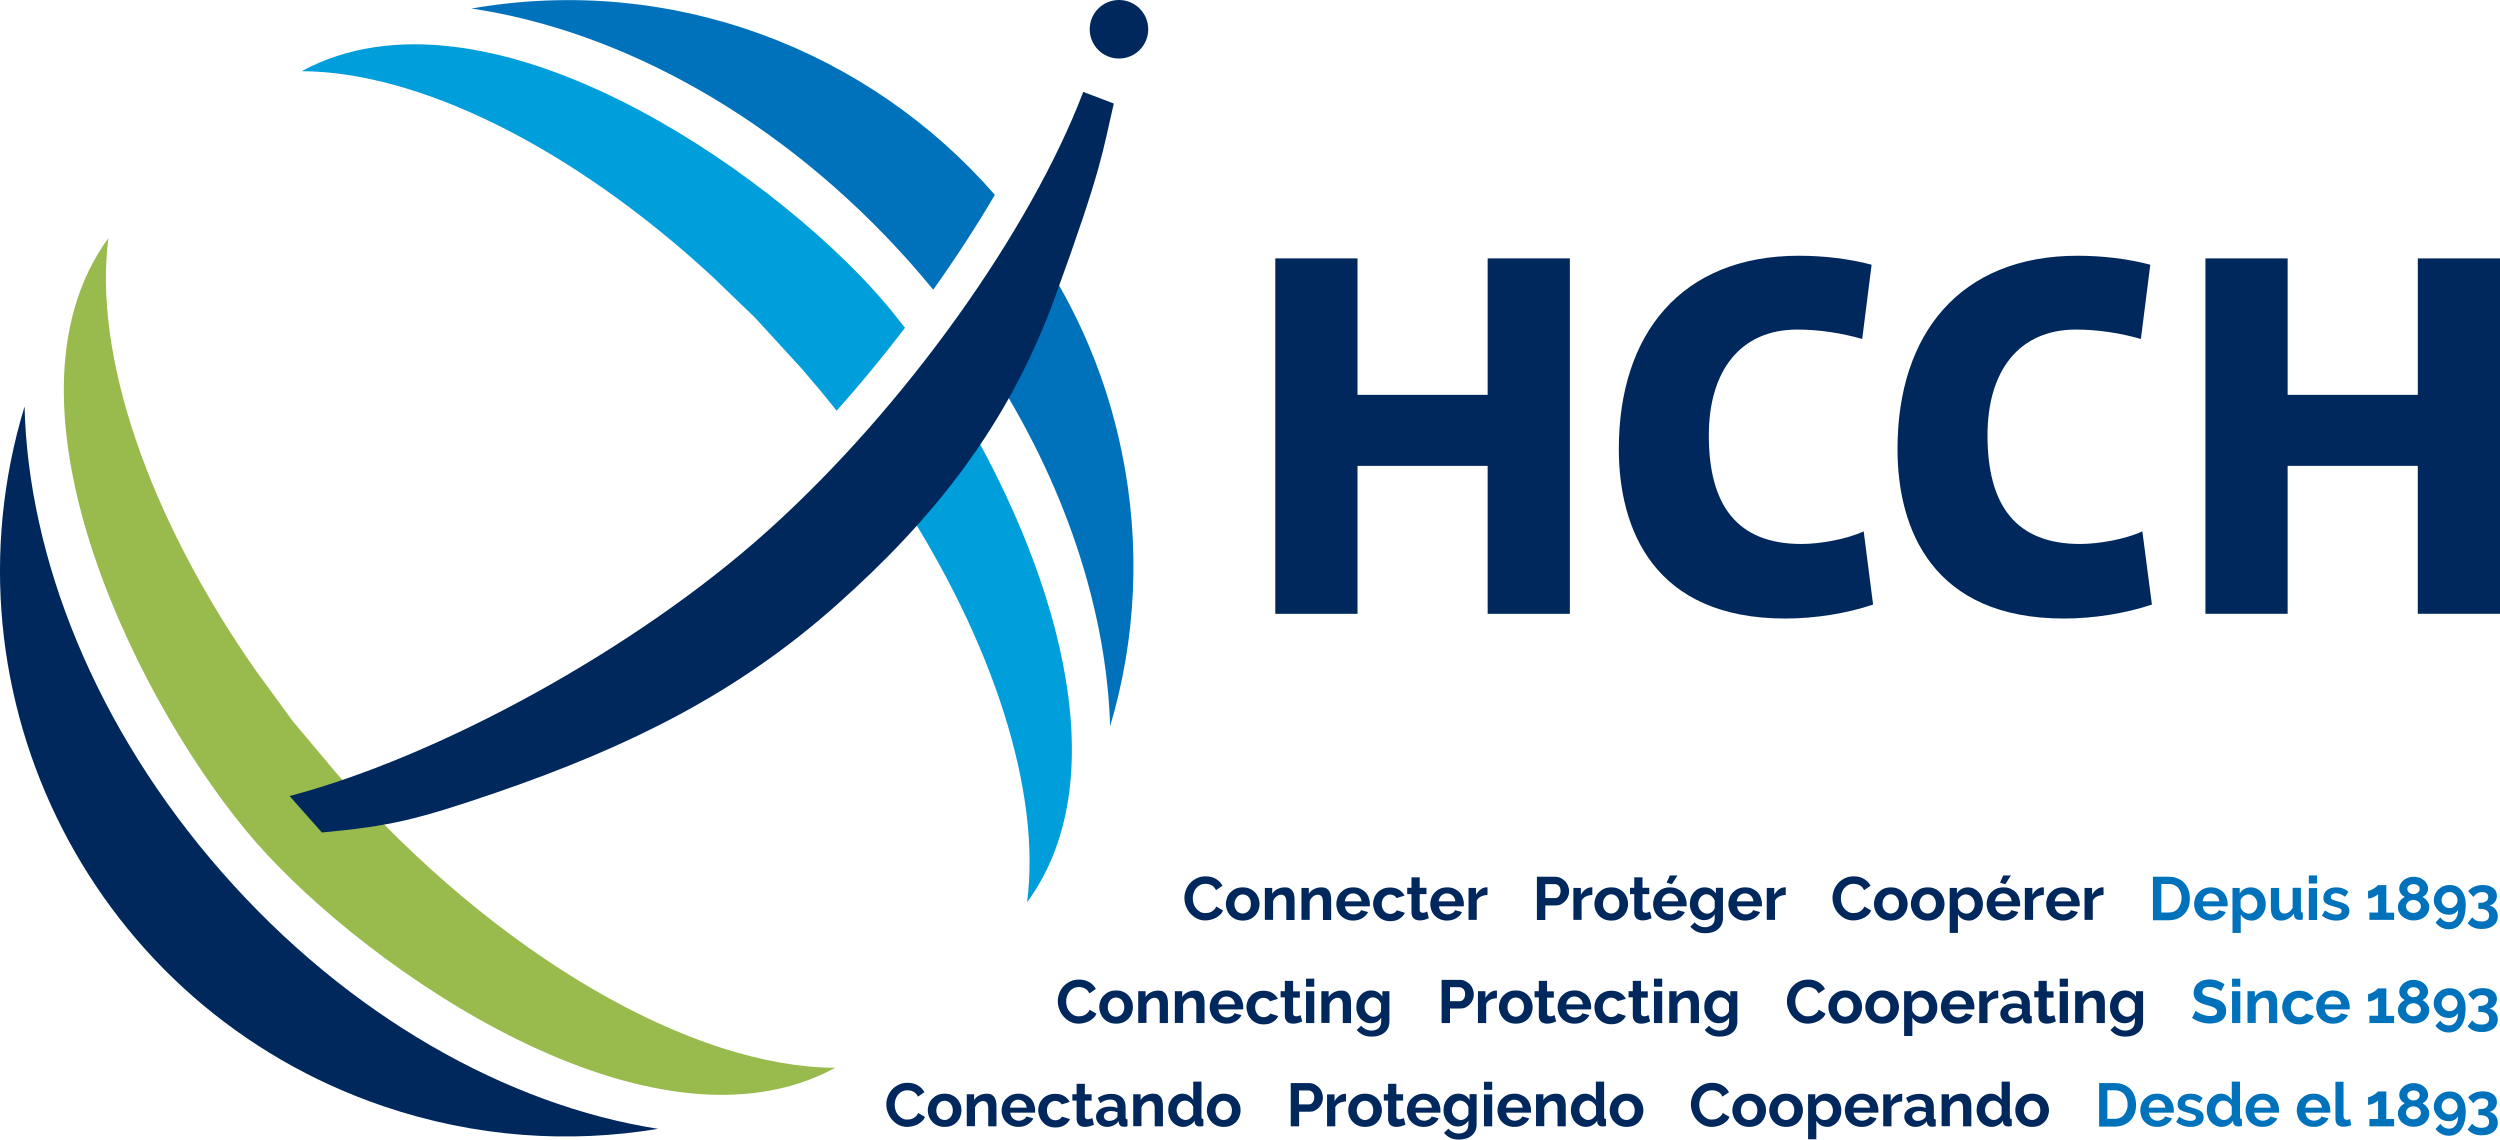 <?xml version="1.0" encoding="utf-8"?>
<!-- Generator: Adobe Illustrator 28.3.0, SVG Export Plug-In . SVG Version: 6.00 Build 0)  -->
<svg version="1.1" id="Layer_2" xmlns="http://www.w3.org/2000/svg" xmlns:xlink="http://www.w3.org/1999/xlink" x="0px" y="0px"
	 viewBox="0 0 170 77.51" style="enable-background:new 0 0 170 77.51;" xml:space="preserve">
<style type="text/css">
	.st0{fill-rule:evenodd;clip-rule:evenodd;fill:#00285D;}
	.st1{fill-rule:evenodd;clip-rule:evenodd;fill:#99BA4D;}
	.st2{fill:#009EDA;}
	.st3{fill:#0071BB;}
	.st4{fill:#00285D;}
</style>
<g>
	<path class="st0" d="M44.75,76.76c-6.05,1.01-12.44,0.58-18.66-1.53C6.38,68.54-4.35,47.41,1.67,27.64
		c0.25,10.3,4.81,21.85,13.42,31.67C23.7,69.13,34.56,75.17,44.75,76.76z"/>
	<path class="st1" d="M22.88,52.58C33.88,65.11,47.14,72.57,56.8,72.61c-12.47,6.76-31.77-6.64-39.39-15.33
		C9.8,48.59-0.99,27.66,7.37,16.19C6.35,24.07,10,35.03,17.44,45.66l2.46,3.37L22.88,52.58z"/>
	<path class="st2" d="M59.9,20.28C52.3,11.57,33-1.91,20.51,4.84c7.95,0.04,18.32,5.12,27.87,13.91l2.95,2.84l3.18,3.47
		c0.82,0.95,1.62,1.9,2.38,2.87c1.62-1.82,3.18-3.71,4.65-5.64C60.98,21.57,60.43,20.89,59.9,20.28z"/>
	<path class="st2" d="M69.84,61.36c6.46-8.84,1.55-23.31-4.51-33.46c-1.3,2.02-2.75,3.91-4.33,5.71
		C67.62,43.7,70.81,53.91,69.84,61.36z"/>
	<path class="st3" d="M67.17,24.78c5.24,8.01,8.07,16.67,8.32,24.6c1.75-5.88,2.11-12.27,0.78-18.7c-1.04-5.05-3.04-9.66-5.75-13.69
		c-0.18,0.5-0.37,1.03-0.57,1.59C69.14,20.79,68.22,22.84,67.17,24.78z"/>
	<path class="st3" d="M32.06,0.58c10.19,1.51,21.09,7.47,29.77,17.21c0.56,0.63,1.1,1.27,1.63,1.91c1.53-2.15,2.94-4.32,4.19-6.45
		C59.07,3.4,45.73-1.8,32.06,0.58z"/>
	<g>
		<path class="st4" d="M75.74,7.04c-0.78,3.32-0.77,4.3-4,13.17c-3.18,8.73-8.24,15.06-14.9,20.97c-6.66,5.91-13.93,9.56-23.05,12.7
			c-5.49,1.88-7.23,2.29-11.9,2.73l-2.2-2.48c10.07-2.65,23.55-9.96,32.56-18.08c9.38-8.44,17.85-20.45,21.41-29.8L75.74,7.04z"/>
	</g>
	<circle class="st4" cx="76.09" cy="1.99" r="1.99"/>
	<g>
		<path class="st4" d="M101.16,41.74V31.68h-8.85v10.06h-5.59V17.57h5.59v9.28h8.85v-9.28h5.59v24.17H101.16z"/>
		<path class="st4" d="M121.4,42.06c-8.92,0-11.32-6.05-11.32-11.53c0-7.84,4.26-13.14,12.25-13.14c1.68,0,3.44,0.21,4.94,0.61
			l-0.64,5.05c-1.36-0.39-2.9-0.64-4.41-0.64c-3.9,0-6.02,2.83-6.02,7.2c0,4.76,1.93,7.38,6.3,7.38c1.25,0,3.08-0.32,4.23-0.86
			l0.64,4.98C125.63,41.7,123.48,42.06,121.4,42.06z"/>
		<path class="st4" d="M140.35,42.06c-8.92,0-11.32-6.05-11.32-11.53c0-7.84,4.26-13.14,12.25-13.14c1.68,0,3.44,0.21,4.94,0.61
			l-0.64,5.05c-1.36-0.39-2.9-0.64-4.41-0.64c-3.9,0-6.02,2.83-6.02,7.2c0,4.76,1.93,7.38,6.3,7.38c1.25,0,3.08-0.32,4.23-0.86
			l0.65,4.98C144.57,41.7,142.42,42.06,140.35,42.06z"/>
		<path class="st4" d="M164.41,41.74V31.68h-8.85v10.06h-5.59V17.57h5.59v9.28h8.85v-9.28H170v24.17H164.41z"/>
	</g>
	<g>
		<path class="st4" d="M80.54,61.06c0-0.18,0.03-0.36,0.1-0.53c0.06-0.18,0.16-0.33,0.28-0.47c0.12-0.14,0.28-0.25,0.46-0.34
			c0.18-0.09,0.38-0.13,0.61-0.13c0.27,0,0.5,0.06,0.7,0.18c0.2,0.12,0.34,0.27,0.44,0.46l-0.44,0.3c-0.04-0.08-0.09-0.15-0.14-0.21
			c-0.06-0.06-0.11-0.1-0.18-0.13c-0.06-0.03-0.13-0.06-0.2-0.07c-0.07-0.02-0.14-0.02-0.2-0.02c-0.14,0-0.27,0.03-0.38,0.09
			c-0.11,0.06-0.19,0.13-0.27,0.23c-0.07,0.09-0.12,0.2-0.16,0.32c-0.04,0.12-0.05,0.23-0.05,0.35c0,0.13,0.02,0.26,0.06,0.38
			c0.04,0.12,0.1,0.23,0.18,0.32c0.08,0.09,0.17,0.16,0.27,0.22c0.11,0.06,0.22,0.08,0.35,0.08c0.07,0,0.14-0.01,0.21-0.02
			c0.07-0.02,0.14-0.04,0.21-0.08c0.06-0.04,0.12-0.08,0.18-0.14c0.06-0.06,0.1-0.12,0.13-0.21l0.47,0.27
			c-0.05,0.11-0.11,0.21-0.2,0.29c-0.09,0.08-0.19,0.16-0.29,0.21c-0.11,0.06-0.23,0.1-0.35,0.13c-0.12,0.03-0.25,0.05-0.36,0.05
			c-0.21,0-0.4-0.04-0.58-0.13c-0.17-0.09-0.32-0.2-0.45-0.35c-0.13-0.14-0.22-0.3-0.29-0.48C80.57,61.44,80.54,61.25,80.54,61.06z"
			/>
		<path class="st4" d="M84.51,62.6c-0.18,0-0.34-0.03-0.48-0.09c-0.14-0.06-0.26-0.14-0.36-0.25c-0.1-0.1-0.17-0.22-0.23-0.36
			c-0.05-0.14-0.08-0.28-0.08-0.43c0-0.15,0.03-0.3,0.08-0.43c0.05-0.14,0.13-0.26,0.23-0.36c0.1-0.1,0.22-0.19,0.36-0.25
			c0.14-0.06,0.3-0.09,0.48-0.09s0.34,0.03,0.47,0.09c0.14,0.06,0.26,0.14,0.36,0.25c0.1,0.1,0.17,0.22,0.23,0.36
			c0.05,0.14,0.08,0.28,0.08,0.43c0,0.15-0.03,0.29-0.08,0.43c-0.05,0.14-0.13,0.25-0.22,0.36c-0.1,0.1-0.22,0.19-0.36,0.25
			C84.84,62.57,84.69,62.6,84.51,62.6z M83.94,61.47c0,0.1,0.01,0.18,0.04,0.26c0.03,0.08,0.07,0.15,0.12,0.21
			c0.05,0.06,0.11,0.1,0.18,0.13c0.07,0.03,0.14,0.05,0.22,0.05s0.15-0.02,0.22-0.05c0.07-0.03,0.13-0.08,0.18-0.13
			c0.05-0.06,0.09-0.13,0.12-0.21c0.03-0.08,0.04-0.17,0.04-0.27c0-0.09-0.01-0.18-0.04-0.26C85,61.13,84.96,61.06,84.91,61
			c-0.05-0.06-0.11-0.1-0.18-0.13c-0.07-0.03-0.14-0.05-0.22-0.05s-0.15,0.02-0.22,0.05c-0.07,0.03-0.13,0.08-0.18,0.14
			c-0.05,0.06-0.09,0.13-0.12,0.21C83.96,61.29,83.94,61.38,83.94,61.47z"/>
		<path class="st4" d="M88.03,62.56h-0.56v-1.22c0-0.17-0.03-0.3-0.09-0.38c-0.06-0.08-0.15-0.12-0.25-0.12
			c-0.06,0-0.11,0.01-0.17,0.03c-0.06,0.02-0.11,0.05-0.16,0.09c-0.05,0.04-0.1,0.09-0.14,0.14c-0.04,0.06-0.07,0.12-0.09,0.18v1.27
			h-0.56v-2.17h0.5v0.4c0.08-0.14,0.2-0.25,0.35-0.32c0.15-0.08,0.32-0.12,0.51-0.12c0.14,0,0.25,0.02,0.33,0.07
			c0.09,0.05,0.15,0.11,0.2,0.19c0.05,0.08,0.08,0.17,0.1,0.27c0.02,0.1,0.03,0.21,0.03,0.31V62.56z"/>
		<path class="st4" d="M90.52,62.56h-0.56v-1.22c0-0.17-0.03-0.3-0.09-0.38c-0.06-0.08-0.15-0.12-0.25-0.12
			c-0.06,0-0.11,0.01-0.17,0.03c-0.06,0.02-0.11,0.05-0.16,0.09c-0.05,0.04-0.1,0.09-0.14,0.14c-0.04,0.06-0.07,0.12-0.09,0.18v1.27
			H88.5v-2.17H89v0.4c0.08-0.14,0.2-0.25,0.35-0.32c0.15-0.08,0.32-0.12,0.51-0.12c0.14,0,0.25,0.02,0.33,0.07
			c0.09,0.05,0.15,0.11,0.2,0.19c0.05,0.08,0.08,0.17,0.1,0.27c0.02,0.1,0.03,0.21,0.03,0.31V62.56z"/>
		<path class="st4" d="M92.01,62.6c-0.17,0-0.33-0.03-0.47-0.09c-0.14-0.06-0.26-0.14-0.36-0.24c-0.1-0.1-0.18-0.22-0.23-0.36
			c-0.05-0.14-0.08-0.28-0.08-0.43c0-0.15,0.03-0.3,0.08-0.44c0.05-0.14,0.13-0.26,0.23-0.36c0.1-0.1,0.22-0.19,0.36-0.25
			c0.14-0.06,0.3-0.09,0.48-0.09c0.18,0,0.34,0.03,0.47,0.09c0.14,0.06,0.26,0.14,0.36,0.24c0.1,0.1,0.17,0.22,0.22,0.36
			c0.05,0.14,0.08,0.28,0.08,0.42c0,0.04,0,0.07,0,0.1c0,0.03,0,0.06-0.01,0.08h-1.68c0.01,0.09,0.03,0.16,0.06,0.23
			c0.03,0.07,0.08,0.12,0.13,0.17c0.05,0.05,0.11,0.08,0.18,0.11c0.07,0.02,0.14,0.04,0.21,0.04c0.11,0,0.22-0.03,0.31-0.08
			c0.1-0.05,0.17-0.12,0.2-0.21l0.48,0.13c-0.08,0.17-0.21,0.3-0.38,0.41C92.46,62.54,92.25,62.6,92.01,62.6z M92.58,61.29
			c-0.01-0.16-0.07-0.29-0.18-0.39c-0.11-0.1-0.24-0.15-0.39-0.15c-0.07,0-0.14,0.01-0.21,0.04c-0.06,0.03-0.12,0.06-0.17,0.11
			c-0.05,0.05-0.09,0.1-0.12,0.17c-0.03,0.07-0.05,0.14-0.06,0.22H92.58z"/>
		<path class="st4" d="M93.37,61.47c0-0.15,0.03-0.3,0.08-0.43c0.05-0.14,0.13-0.25,0.23-0.36c0.1-0.1,0.22-0.18,0.36-0.24
			c0.14-0.06,0.3-0.09,0.48-0.09c0.24,0,0.44,0.05,0.61,0.15c0.17,0.1,0.29,0.24,0.38,0.4l-0.54,0.17
			c-0.05-0.08-0.11-0.14-0.19-0.18c-0.08-0.04-0.16-0.06-0.26-0.06c-0.08,0-0.16,0.02-0.22,0.05c-0.07,0.03-0.13,0.08-0.18,0.13
			c-0.05,0.06-0.09,0.13-0.12,0.21c-0.03,0.08-0.04,0.17-0.04,0.27c0,0.1,0.01,0.19,0.05,0.27c0.03,0.08,0.07,0.15,0.12,0.21
			c0.05,0.06,0.11,0.1,0.18,0.13c0.07,0.03,0.14,0.05,0.22,0.05c0.1,0,0.19-0.02,0.28-0.07c0.08-0.05,0.14-0.11,0.18-0.18l0.54,0.17
			c-0.07,0.17-0.2,0.3-0.37,0.41c-0.17,0.11-0.38,0.16-0.62,0.16c-0.18,0-0.34-0.03-0.48-0.09c-0.14-0.06-0.26-0.14-0.36-0.25
			c-0.1-0.1-0.18-0.22-0.23-0.36S93.37,61.62,93.37,61.47z"/>
		<path class="st4" d="M97.16,62.44c-0.07,0.03-0.17,0.07-0.27,0.1c-0.11,0.03-0.22,0.05-0.34,0.05c-0.08,0-0.15-0.01-0.22-0.03
			c-0.07-0.02-0.13-0.05-0.18-0.09c-0.05-0.04-0.09-0.1-0.12-0.17c-0.03-0.07-0.05-0.15-0.05-0.25v-1.25h-0.29v-0.43h0.29v-0.71
			h0.56v0.71h0.46v0.43h-0.46v1.06c0,0.08,0.02,0.13,0.06,0.16c0.04,0.03,0.09,0.05,0.15,0.05c0.06,0,0.11-0.01,0.17-0.03
			c0.06-0.02,0.1-0.04,0.13-0.05L97.16,62.44z"/>
		<path class="st4" d="M98.4,62.6c-0.17,0-0.33-0.03-0.47-0.09c-0.14-0.06-0.26-0.14-0.36-0.24c-0.1-0.1-0.18-0.22-0.23-0.36
			c-0.05-0.14-0.08-0.28-0.08-0.43c0-0.15,0.03-0.3,0.08-0.44c0.05-0.14,0.13-0.26,0.23-0.36c0.1-0.1,0.22-0.19,0.36-0.25
			c0.14-0.06,0.3-0.09,0.48-0.09s0.34,0.03,0.47,0.09c0.14,0.06,0.26,0.14,0.36,0.24c0.1,0.1,0.17,0.22,0.22,0.36
			c0.05,0.14,0.08,0.28,0.08,0.42c0,0.04,0,0.07,0,0.1c0,0.03,0,0.06-0.01,0.08h-1.68c0.01,0.09,0.03,0.16,0.06,0.23
			c0.03,0.07,0.08,0.12,0.13,0.17c0.05,0.05,0.11,0.08,0.18,0.11c0.07,0.02,0.14,0.04,0.21,0.04c0.11,0,0.21-0.03,0.31-0.08
			c0.1-0.05,0.17-0.12,0.2-0.21l0.48,0.13c-0.08,0.17-0.21,0.3-0.38,0.41C98.85,62.54,98.64,62.6,98.4,62.6z M98.96,61.29
			c-0.01-0.16-0.07-0.29-0.18-0.39c-0.11-0.1-0.24-0.15-0.39-0.15c-0.07,0-0.14,0.01-0.21,0.04c-0.06,0.03-0.12,0.06-0.17,0.11
			c-0.05,0.05-0.09,0.1-0.12,0.17c-0.03,0.07-0.05,0.14-0.06,0.22H98.96z"/>
		<path class="st4" d="M101.16,60.86c-0.17,0-0.32,0.04-0.45,0.1c-0.13,0.06-0.23,0.16-0.29,0.28v1.31h-0.56v-2.17h0.51v0.46
			c0.04-0.07,0.08-0.14,0.14-0.2c0.05-0.06,0.11-0.11,0.17-0.16c0.06-0.04,0.12-0.08,0.18-0.1c0.06-0.02,0.12-0.04,0.18-0.04
			c0.03,0,0.05,0,0.07,0c0.01,0,0.03,0,0.04,0V60.86z"/>
		<path class="st4" d="M104.51,62.56v-2.94h1.25c0.14,0,0.26,0.03,0.38,0.09c0.11,0.06,0.21,0.13,0.3,0.22
			c0.08,0.09,0.15,0.2,0.19,0.32c0.05,0.12,0.07,0.24,0.07,0.35c0,0.12-0.02,0.25-0.07,0.36c-0.04,0.12-0.11,0.22-0.19,0.31
			c-0.08,0.09-0.18,0.16-0.29,0.22c-0.11,0.06-0.24,0.08-0.37,0.08h-0.7v0.99H104.51z M105.09,61.07h0.66c0.1,0,0.19-0.04,0.26-0.13
			c0.07-0.09,0.11-0.2,0.11-0.35c0-0.07-0.01-0.14-0.03-0.2c-0.02-0.06-0.05-0.11-0.09-0.15c-0.04-0.04-0.08-0.07-0.13-0.09
			c-0.05-0.02-0.1-0.03-0.15-0.03h-0.64V61.07z"/>
		<path class="st4" d="M108.29,60.86c-0.17,0-0.32,0.04-0.45,0.1c-0.13,0.06-0.23,0.16-0.29,0.28v1.31h-0.56v-2.17h0.51v0.46
			c0.04-0.07,0.08-0.14,0.14-0.2c0.05-0.06,0.11-0.11,0.17-0.16c0.06-0.04,0.12-0.08,0.18-0.1c0.06-0.02,0.12-0.04,0.18-0.04
			c0.03,0,0.05,0,0.07,0c0.01,0,0.03,0,0.04,0V60.86z"/>
		<path class="st4" d="M109.57,62.6c-0.18,0-0.34-0.03-0.48-0.09c-0.14-0.06-0.26-0.14-0.36-0.25c-0.1-0.1-0.17-0.22-0.23-0.36
			c-0.05-0.14-0.08-0.28-0.08-0.43c0-0.15,0.03-0.3,0.08-0.43c0.05-0.14,0.13-0.26,0.23-0.36c0.1-0.1,0.22-0.19,0.36-0.25
			c0.14-0.06,0.3-0.09,0.48-0.09c0.18,0,0.34,0.03,0.47,0.09c0.14,0.06,0.26,0.14,0.36,0.25c0.1,0.1,0.17,0.22,0.23,0.36
			c0.05,0.14,0.08,0.28,0.08,0.43c0,0.15-0.03,0.29-0.08,0.43c-0.05,0.14-0.13,0.25-0.22,0.36c-0.1,0.1-0.22,0.19-0.36,0.25
			C109.91,62.57,109.75,62.6,109.57,62.6z M109,61.47c0,0.1,0.01,0.18,0.04,0.26c0.03,0.08,0.07,0.15,0.12,0.21
			c0.05,0.06,0.11,0.1,0.18,0.13c0.07,0.03,0.14,0.05,0.22,0.05c0.08,0,0.15-0.02,0.22-0.05c0.07-0.03,0.13-0.08,0.18-0.13
			c0.05-0.06,0.09-0.13,0.12-0.21c0.03-0.08,0.04-0.17,0.04-0.27c0-0.09-0.01-0.18-0.04-0.26c-0.03-0.08-0.07-0.15-0.12-0.21
			c-0.05-0.06-0.11-0.1-0.18-0.13c-0.07-0.03-0.14-0.05-0.22-0.05c-0.08,0-0.16,0.02-0.22,0.05c-0.07,0.03-0.13,0.08-0.18,0.14
			c-0.05,0.06-0.09,0.13-0.12,0.21C109.02,61.29,109,61.38,109,61.47z"/>
		<path class="st4" d="M112.31,62.44c-0.07,0.03-0.17,0.07-0.27,0.1c-0.11,0.03-0.22,0.05-0.34,0.05c-0.08,0-0.15-0.01-0.22-0.03
			c-0.07-0.02-0.13-0.05-0.18-0.09c-0.05-0.04-0.09-0.1-0.12-0.17c-0.03-0.07-0.05-0.15-0.05-0.25v-1.25h-0.29v-0.43h0.29v-0.71
			h0.56v0.71h0.46v0.43h-0.46v1.06c0,0.08,0.02,0.13,0.06,0.16s0.09,0.05,0.15,0.05c0.06,0,0.11-0.01,0.17-0.03
			c0.06-0.02,0.1-0.04,0.13-0.05L112.31,62.44z"/>
		<path class="st4" d="M113.55,62.6c-0.17,0-0.33-0.03-0.47-0.09c-0.14-0.06-0.26-0.14-0.36-0.24c-0.1-0.1-0.18-0.22-0.23-0.36
			c-0.05-0.14-0.08-0.28-0.08-0.43c0-0.15,0.03-0.3,0.08-0.44c0.05-0.14,0.13-0.26,0.23-0.36c0.1-0.1,0.22-0.19,0.36-0.25
			c0.14-0.06,0.3-0.09,0.48-0.09c0.18,0,0.34,0.03,0.47,0.09c0.14,0.06,0.26,0.14,0.36,0.24c0.1,0.1,0.17,0.22,0.22,0.36
			c0.05,0.14,0.08,0.28,0.08,0.42c0,0.04,0,0.07,0,0.1c0,0.03,0,0.06-0.01,0.08H113c0.01,0.09,0.03,0.16,0.06,0.23
			c0.03,0.07,0.08,0.12,0.13,0.17c0.05,0.05,0.11,0.08,0.18,0.11c0.07,0.02,0.14,0.04,0.21,0.04c0.11,0,0.21-0.03,0.31-0.08
			c0.1-0.05,0.17-0.12,0.2-0.21l0.48,0.13c-0.08,0.17-0.21,0.3-0.38,0.41C114,62.54,113.8,62.6,113.55,62.6z M114.12,61.29
			c-0.01-0.16-0.07-0.29-0.18-0.39c-0.11-0.1-0.24-0.15-0.39-0.15c-0.07,0-0.14,0.01-0.21,0.04c-0.06,0.03-0.12,0.06-0.17,0.11
			c-0.05,0.05-0.09,0.1-0.12,0.17c-0.03,0.07-0.05,0.14-0.06,0.22H114.12z M113.69,60.13l-0.36-0.11l0.22-0.49h0.52L113.69,60.13z"
			/>
		<path class="st4" d="M115.89,62.57c-0.15,0-0.28-0.03-0.4-0.09c-0.12-0.06-0.22-0.14-0.31-0.24c-0.09-0.1-0.15-0.22-0.2-0.35
			c-0.05-0.13-0.07-0.27-0.07-0.42c0-0.16,0.02-0.3,0.07-0.44c0.05-0.14,0.12-0.25,0.21-0.36c0.09-0.1,0.19-0.18,0.32-0.24
			c0.12-0.06,0.26-0.09,0.41-0.09c0.17,0,0.32,0.04,0.44,0.11c0.13,0.08,0.23,0.18,0.32,0.3v-0.38h0.48v2.07
			c0,0.16-0.03,0.3-0.09,0.43c-0.06,0.13-0.14,0.23-0.25,0.32c-0.11,0.09-0.23,0.16-0.38,0.2c-0.15,0.05-0.31,0.07-0.48,0.07
			c-0.24,0-0.44-0.04-0.6-0.12s-0.3-0.19-0.42-0.33l0.3-0.29c0.08,0.1,0.19,0.18,0.31,0.24c0.13,0.06,0.26,0.09,0.4,0.09
			c0.09,0,0.17-0.01,0.25-0.04c0.08-0.02,0.15-0.06,0.21-0.11c0.06-0.05,0.11-0.11,0.14-0.19c0.03-0.08,0.05-0.17,0.05-0.27v-0.27
			c-0.07,0.12-0.17,0.22-0.3,0.29C116.18,62.53,116.04,62.57,115.89,62.57z M116.08,62.13c0.06,0,0.12-0.01,0.17-0.03
			c0.06-0.02,0.11-0.05,0.15-0.08c0.05-0.03,0.09-0.07,0.12-0.12s0.06-0.09,0.08-0.14v-0.52c-0.05-0.13-0.13-0.23-0.23-0.31
			c-0.11-0.08-0.22-0.12-0.33-0.12c-0.09,0-0.16,0.02-0.23,0.06s-0.13,0.09-0.18,0.15c-0.05,0.06-0.09,0.13-0.11,0.21
			c-0.03,0.08-0.04,0.16-0.04,0.25c0,0.09,0.02,0.17,0.05,0.25c0.03,0.08,0.07,0.15,0.13,0.2c0.05,0.06,0.12,0.1,0.19,0.14
			C115.91,62.11,115.99,62.13,116.08,62.13z"/>
		<path class="st4" d="M118.67,62.6c-0.17,0-0.33-0.03-0.47-0.09c-0.14-0.06-0.26-0.14-0.36-0.24c-0.1-0.1-0.18-0.22-0.23-0.36
			c-0.05-0.14-0.08-0.28-0.08-0.43c0-0.15,0.03-0.3,0.08-0.44c0.05-0.14,0.13-0.26,0.23-0.36c0.1-0.1,0.22-0.19,0.36-0.25
			c0.14-0.06,0.3-0.09,0.48-0.09c0.18,0,0.34,0.03,0.47,0.09c0.14,0.06,0.26,0.14,0.36,0.24c0.1,0.1,0.17,0.22,0.22,0.36
			c0.05,0.14,0.08,0.28,0.08,0.42c0,0.04,0,0.07,0,0.1c0,0.03,0,0.06-0.01,0.08h-1.68c0.01,0.09,0.03,0.16,0.06,0.23
			c0.03,0.07,0.08,0.12,0.13,0.17c0.05,0.05,0.11,0.08,0.18,0.11c0.07,0.02,0.14,0.04,0.21,0.04c0.11,0,0.21-0.03,0.31-0.08
			c0.1-0.05,0.17-0.12,0.2-0.21l0.48,0.13c-0.08,0.17-0.21,0.3-0.38,0.41C119.12,62.54,118.91,62.6,118.67,62.6z M119.23,61.29
			c-0.01-0.16-0.07-0.29-0.18-0.39c-0.11-0.1-0.24-0.15-0.39-0.15c-0.07,0-0.14,0.01-0.21,0.04c-0.06,0.03-0.12,0.06-0.17,0.11
			c-0.05,0.05-0.09,0.1-0.12,0.17c-0.03,0.07-0.05,0.14-0.06,0.22H119.23z"/>
		<path class="st4" d="M121.44,60.86c-0.17,0-0.32,0.04-0.45,0.1c-0.13,0.06-0.23,0.16-0.29,0.28v1.31h-0.56v-2.17h0.51v0.46
			c0.04-0.07,0.08-0.14,0.14-0.2c0.05-0.06,0.11-0.11,0.17-0.16c0.06-0.04,0.12-0.08,0.18-0.1c0.06-0.02,0.12-0.04,0.18-0.04
			c0.03,0,0.05,0,0.07,0c0.01,0,0.03,0,0.04,0V60.86z"/>
		<path class="st4" d="M124.61,61.06c0-0.18,0.03-0.36,0.1-0.53c0.06-0.18,0.16-0.33,0.28-0.47c0.12-0.14,0.28-0.25,0.46-0.34
			c0.18-0.09,0.38-0.13,0.61-0.13c0.27,0,0.51,0.06,0.7,0.18c0.2,0.12,0.34,0.27,0.44,0.46l-0.44,0.3
			c-0.04-0.08-0.09-0.15-0.14-0.21c-0.06-0.06-0.11-0.1-0.18-0.13c-0.06-0.03-0.13-0.06-0.2-0.07c-0.07-0.02-0.14-0.02-0.2-0.02
			c-0.14,0-0.27,0.03-0.38,0.09c-0.11,0.06-0.19,0.13-0.27,0.23c-0.07,0.09-0.12,0.2-0.16,0.32c-0.04,0.12-0.05,0.23-0.05,0.35
			c0,0.13,0.02,0.26,0.06,0.38s0.1,0.23,0.18,0.32c0.08,0.09,0.17,0.16,0.27,0.22c0.11,0.06,0.22,0.08,0.35,0.08
			c0.07,0,0.14-0.01,0.21-0.02c0.07-0.02,0.14-0.04,0.21-0.08c0.06-0.04,0.12-0.08,0.18-0.14c0.06-0.06,0.1-0.12,0.13-0.21
			l0.47,0.27c-0.05,0.11-0.11,0.21-0.2,0.29c-0.09,0.08-0.18,0.16-0.29,0.21c-0.11,0.06-0.23,0.1-0.35,0.13
			c-0.12,0.03-0.25,0.05-0.36,0.05c-0.21,0-0.4-0.04-0.58-0.13c-0.17-0.09-0.32-0.2-0.45-0.35c-0.13-0.14-0.22-0.3-0.29-0.48
			S124.61,61.25,124.61,61.06z"/>
		<path class="st4" d="M128.58,62.6c-0.18,0-0.34-0.03-0.48-0.09c-0.14-0.06-0.26-0.14-0.36-0.25c-0.1-0.1-0.17-0.22-0.23-0.36
			c-0.05-0.14-0.08-0.28-0.08-0.43c0-0.15,0.03-0.3,0.08-0.43c0.05-0.14,0.13-0.26,0.23-0.36c0.1-0.1,0.22-0.19,0.36-0.25
			c0.14-0.06,0.3-0.09,0.48-0.09c0.18,0,0.34,0.03,0.47,0.09c0.14,0.06,0.26,0.14,0.36,0.25c0.1,0.1,0.17,0.22,0.23,0.36
			c0.05,0.14,0.08,0.28,0.08,0.43c0,0.15-0.03,0.29-0.08,0.43c-0.05,0.14-0.13,0.25-0.22,0.36c-0.1,0.1-0.22,0.19-0.36,0.25
			C128.92,62.57,128.76,62.6,128.58,62.6z M128.01,61.47c0,0.1,0.01,0.18,0.04,0.26c0.03,0.08,0.07,0.15,0.12,0.21
			c0.05,0.06,0.11,0.1,0.18,0.13c0.07,0.03,0.14,0.05,0.22,0.05c0.08,0,0.15-0.02,0.22-0.05c0.07-0.03,0.13-0.08,0.18-0.13
			c0.05-0.06,0.09-0.13,0.12-0.21c0.03-0.08,0.04-0.17,0.04-0.27c0-0.09-0.01-0.18-0.04-0.26c-0.03-0.08-0.07-0.15-0.12-0.21
			c-0.05-0.06-0.11-0.1-0.18-0.13c-0.07-0.03-0.14-0.05-0.22-0.05c-0.08,0-0.16,0.02-0.22,0.05c-0.07,0.03-0.13,0.08-0.18,0.14
			c-0.05,0.06-0.09,0.13-0.12,0.21C128.03,61.29,128.01,61.38,128.01,61.47z"/>
		<path class="st4" d="M131.09,62.6c-0.18,0-0.34-0.03-0.48-0.09c-0.14-0.06-0.26-0.14-0.36-0.25c-0.1-0.1-0.17-0.22-0.23-0.36
			c-0.05-0.14-0.08-0.28-0.08-0.43c0-0.15,0.03-0.3,0.08-0.43c0.05-0.14,0.13-0.26,0.23-0.36c0.1-0.1,0.22-0.19,0.36-0.25
			c0.14-0.06,0.3-0.09,0.48-0.09c0.18,0,0.34,0.03,0.47,0.09c0.14,0.06,0.26,0.14,0.36,0.25c0.1,0.1,0.17,0.22,0.23,0.36
			c0.05,0.14,0.08,0.28,0.08,0.43c0,0.15-0.03,0.29-0.08,0.43c-0.05,0.14-0.13,0.25-0.22,0.36c-0.1,0.1-0.22,0.19-0.36,0.25
			C131.43,62.57,131.27,62.6,131.09,62.6z M130.52,61.47c0,0.1,0.01,0.18,0.04,0.26c0.03,0.08,0.07,0.15,0.12,0.21
			c0.05,0.06,0.11,0.1,0.18,0.13c0.07,0.03,0.14,0.05,0.22,0.05c0.08,0,0.15-0.02,0.22-0.05c0.07-0.03,0.13-0.08,0.18-0.13
			c0.05-0.06,0.09-0.13,0.12-0.21c0.03-0.08,0.04-0.17,0.04-0.27c0-0.09-0.01-0.18-0.04-0.26c-0.03-0.08-0.07-0.15-0.12-0.21
			c-0.05-0.06-0.11-0.1-0.18-0.13c-0.07-0.03-0.14-0.05-0.22-0.05c-0.08,0-0.16,0.02-0.22,0.05c-0.07,0.03-0.13,0.08-0.18,0.14
			c-0.05,0.06-0.09,0.13-0.12,0.21C130.54,61.29,130.52,61.38,130.52,61.47z"/>
		<path class="st4" d="M133.89,62.6c-0.17,0-0.32-0.04-0.45-0.11c-0.13-0.08-0.23-0.18-0.3-0.31v1.26h-0.56v-3.06h0.49v0.37
			c0.08-0.13,0.18-0.23,0.31-0.3c0.13-0.07,0.27-0.11,0.44-0.11c0.15,0,0.28,0.03,0.41,0.09c0.12,0.06,0.23,0.14,0.32,0.24
			c0.09,0.1,0.16,0.22,0.21,0.36s0.08,0.28,0.08,0.43c0,0.16-0.02,0.31-0.07,0.44c-0.05,0.14-0.11,0.26-0.2,0.36
			c-0.08,0.1-0.18,0.18-0.3,0.24C134.16,62.57,134.03,62.6,133.89,62.6z M133.71,62.13c0.08,0,0.16-0.02,0.23-0.05
			c0.07-0.04,0.13-0.08,0.18-0.14c0.05-0.06,0.09-0.13,0.12-0.21c0.03-0.08,0.04-0.16,0.04-0.25c0-0.09-0.02-0.18-0.05-0.26
			c-0.03-0.08-0.07-0.15-0.13-0.21c-0.05-0.06-0.12-0.1-0.19-0.14c-0.07-0.03-0.15-0.05-0.24-0.05c-0.05,0-0.11,0.01-0.16,0.03
			c-0.06,0.02-0.11,0.04-0.15,0.08c-0.05,0.03-0.09,0.07-0.13,0.12c-0.04,0.04-0.07,0.09-0.09,0.15v0.51
			c0.05,0.12,0.13,0.23,0.23,0.31C133.48,62.08,133.59,62.13,133.71,62.13z"/>
		<path class="st4" d="M136.23,62.6c-0.17,0-0.33-0.03-0.47-0.09c-0.14-0.06-0.26-0.14-0.36-0.24c-0.1-0.1-0.18-0.22-0.23-0.36
			c-0.05-0.14-0.08-0.28-0.08-0.43c0-0.15,0.03-0.3,0.08-0.44c0.05-0.14,0.13-0.26,0.23-0.36c0.1-0.1,0.22-0.19,0.36-0.25
			c0.14-0.06,0.3-0.09,0.48-0.09s0.34,0.03,0.47,0.09c0.14,0.06,0.26,0.14,0.36,0.24c0.1,0.1,0.17,0.22,0.22,0.36
			c0.05,0.14,0.08,0.28,0.08,0.42c0,0.04,0,0.07,0,0.1c0,0.03,0,0.06-0.01,0.08h-1.68c0.01,0.09,0.03,0.16,0.06,0.23
			c0.03,0.07,0.08,0.12,0.13,0.17c0.05,0.05,0.11,0.08,0.18,0.11s0.14,0.04,0.21,0.04c0.11,0,0.21-0.03,0.31-0.08
			c0.1-0.05,0.17-0.12,0.2-0.21l0.48,0.13c-0.08,0.17-0.21,0.3-0.38,0.41C136.68,62.54,136.47,62.6,136.23,62.6z M136.79,61.29
			c-0.01-0.16-0.07-0.29-0.18-0.39c-0.11-0.1-0.24-0.15-0.39-0.15c-0.07,0-0.14,0.01-0.21,0.04c-0.06,0.03-0.12,0.06-0.17,0.11
			c-0.05,0.05-0.09,0.1-0.12,0.17c-0.03,0.07-0.05,0.14-0.06,0.22H136.79z M136.36,60.13l-0.36-0.11l0.22-0.49h0.52L136.36,60.13z"
			/>
		<path class="st4" d="M138.99,60.86c-0.17,0-0.32,0.04-0.45,0.1c-0.13,0.06-0.23,0.16-0.29,0.28v1.31h-0.56v-2.17h0.51v0.46
			c0.04-0.07,0.08-0.14,0.14-0.2c0.05-0.06,0.11-0.11,0.17-0.16c0.06-0.04,0.12-0.08,0.18-0.1c0.06-0.02,0.12-0.04,0.18-0.04
			c0.03,0,0.05,0,0.07,0c0.01,0,0.03,0,0.04,0V60.86z"/>
		<path class="st4" d="M140.28,62.6c-0.17,0-0.33-0.03-0.47-0.09c-0.14-0.06-0.26-0.14-0.36-0.24c-0.1-0.1-0.18-0.22-0.23-0.36
			c-0.05-0.14-0.08-0.28-0.08-0.43c0-0.15,0.03-0.3,0.08-0.44c0.05-0.14,0.13-0.26,0.23-0.36c0.1-0.1,0.22-0.19,0.36-0.25
			c0.14-0.06,0.3-0.09,0.48-0.09s0.34,0.03,0.47,0.09c0.14,0.06,0.26,0.14,0.36,0.24s0.17,0.22,0.22,0.36
			c0.05,0.14,0.08,0.28,0.08,0.42c0,0.04,0,0.07,0,0.1c0,0.03,0,0.06-0.01,0.08h-1.68c0.01,0.09,0.03,0.16,0.06,0.23
			c0.03,0.07,0.08,0.12,0.13,0.17c0.05,0.05,0.11,0.08,0.18,0.11c0.07,0.02,0.14,0.04,0.21,0.04c0.11,0,0.21-0.03,0.31-0.08
			c0.1-0.05,0.17-0.12,0.2-0.21l0.48,0.13c-0.08,0.17-0.21,0.3-0.38,0.41C140.73,62.54,140.53,62.6,140.28,62.6z M140.85,61.29
			c-0.01-0.16-0.07-0.29-0.18-0.39s-0.24-0.15-0.39-0.15c-0.07,0-0.14,0.01-0.21,0.04c-0.06,0.03-0.12,0.06-0.17,0.11
			c-0.05,0.05-0.09,0.1-0.12,0.17c-0.03,0.07-0.05,0.14-0.06,0.22H140.85z"/>
		<path class="st4" d="M143.05,60.86c-0.17,0-0.32,0.04-0.45,0.1c-0.13,0.06-0.23,0.16-0.29,0.28v1.31h-0.56v-2.17h0.51v0.46
			c0.04-0.07,0.08-0.14,0.14-0.2c0.05-0.06,0.11-0.11,0.17-0.16c0.06-0.04,0.12-0.08,0.18-0.1c0.06-0.02,0.12-0.04,0.18-0.04
			c0.03,0,0.05,0,0.07,0c0.01,0,0.03,0,0.04,0V60.86z"/>
		<path class="st3" d="M146.4,62.56v-2.94h1.07c0.24,0,0.45,0.04,0.63,0.12c0.18,0.08,0.33,0.18,0.45,0.32
			c0.12,0.13,0.21,0.29,0.27,0.47c0.06,0.18,0.09,0.37,0.09,0.57c0,0.22-0.03,0.43-0.1,0.61c-0.07,0.18-0.17,0.34-0.29,0.46
			c-0.13,0.13-0.28,0.23-0.46,0.3c-0.18,0.07-0.38,0.11-0.6,0.11H146.4z M148.35,61.08c0-0.14-0.02-0.27-0.06-0.39
			c-0.04-0.12-0.1-0.22-0.17-0.31c-0.07-0.09-0.17-0.15-0.28-0.2c-0.11-0.05-0.23-0.07-0.37-0.07h-0.5v1.94h0.5
			c0.14,0,0.27-0.02,0.37-0.07c0.11-0.05,0.2-0.12,0.27-0.21c0.07-0.09,0.13-0.19,0.17-0.31S148.35,61.22,148.35,61.08z"/>
		<path class="st3" d="M150.34,62.6c-0.17,0-0.33-0.03-0.47-0.09c-0.14-0.06-0.26-0.14-0.36-0.24c-0.1-0.1-0.18-0.22-0.23-0.36
			c-0.05-0.14-0.08-0.28-0.08-0.43c0-0.15,0.03-0.3,0.08-0.44c0.05-0.14,0.13-0.26,0.23-0.36c0.1-0.1,0.22-0.19,0.36-0.25
			c0.14-0.06,0.3-0.09,0.48-0.09s0.34,0.03,0.47,0.09c0.14,0.06,0.26,0.14,0.36,0.24c0.1,0.1,0.17,0.22,0.22,0.36
			c0.05,0.14,0.08,0.28,0.08,0.42c0,0.04,0,0.07,0,0.1c0,0.03,0,0.06-0.01,0.08h-1.68c0.01,0.09,0.03,0.16,0.06,0.23
			c0.03,0.07,0.08,0.12,0.13,0.17c0.05,0.05,0.11,0.08,0.18,0.11s0.14,0.04,0.21,0.04c0.11,0,0.21-0.03,0.31-0.08
			c0.1-0.05,0.17-0.12,0.2-0.21l0.48,0.13c-0.08,0.17-0.21,0.3-0.38,0.41C150.8,62.54,150.59,62.6,150.34,62.6z M150.91,61.29
			c-0.01-0.16-0.07-0.29-0.18-0.39c-0.11-0.1-0.24-0.15-0.39-0.15c-0.07,0-0.14,0.01-0.21,0.04c-0.06,0.03-0.12,0.06-0.17,0.11
			c-0.05,0.05-0.09,0.1-0.12,0.17c-0.03,0.07-0.05,0.14-0.06,0.22H150.91z"/>
		<path class="st3" d="M153.12,62.6c-0.17,0-0.32-0.04-0.45-0.11c-0.13-0.08-0.23-0.18-0.3-0.31v1.26h-0.56v-3.06h0.49v0.37
			c0.08-0.13,0.18-0.23,0.31-0.3c0.13-0.07,0.27-0.11,0.44-0.11c0.15,0,0.28,0.03,0.41,0.09c0.12,0.06,0.23,0.14,0.32,0.24
			c0.09,0.1,0.16,0.22,0.21,0.36c0.05,0.14,0.08,0.28,0.08,0.43c0,0.16-0.02,0.31-0.07,0.44c-0.05,0.14-0.11,0.26-0.2,0.36
			c-0.08,0.1-0.18,0.18-0.3,0.24C153.39,62.57,153.26,62.6,153.12,62.6z M152.93,62.13c0.08,0,0.16-0.02,0.23-0.05
			c0.07-0.04,0.13-0.08,0.18-0.14c0.05-0.06,0.09-0.13,0.12-0.21c0.03-0.08,0.04-0.16,0.04-0.25c0-0.09-0.02-0.18-0.05-0.26
			c-0.03-0.08-0.07-0.15-0.13-0.21c-0.05-0.06-0.12-0.1-0.19-0.14c-0.07-0.03-0.15-0.05-0.24-0.05c-0.05,0-0.11,0.01-0.16,0.03
			c-0.06,0.02-0.11,0.04-0.15,0.08c-0.05,0.03-0.09,0.07-0.13,0.12c-0.04,0.04-0.07,0.09-0.09,0.15v0.51
			c0.05,0.12,0.13,0.23,0.23,0.31C152.7,62.08,152.81,62.13,152.93,62.13z"/>
		<path class="st3" d="M155.1,62.6c-0.22,0-0.39-0.07-0.51-0.22c-0.12-0.14-0.17-0.36-0.17-0.64v-1.36h0.56v1.24
			c0,0.33,0.12,0.5,0.36,0.5c0.11,0,0.21-0.03,0.31-0.1c0.1-0.07,0.18-0.16,0.25-0.3v-1.35h0.56v1.53c0,0.06,0.01,0.1,0.03,0.12
			c0.02,0.02,0.05,0.04,0.1,0.04v0.47c-0.06,0.01-0.1,0.02-0.14,0.02c-0.04,0-0.07,0-0.1,0c-0.1,0-0.18-0.02-0.24-0.07
			c-0.06-0.05-0.1-0.11-0.11-0.19l-0.01-0.17c-0.1,0.15-0.22,0.26-0.37,0.34C155.45,62.56,155.29,62.6,155.1,62.6z"/>
		<path class="st3" d="M157,60.08v-0.55h0.56v0.55H157z M157,62.56v-2.17h0.56v2.17H157z"/>
		<path class="st3" d="M158.87,62.6c-0.18,0-0.36-0.03-0.53-0.09c-0.17-0.06-0.32-0.14-0.45-0.25l0.21-0.35
			c0.13,0.09,0.26,0.17,0.39,0.21c0.13,0.05,0.25,0.07,0.38,0.07c0.11,0,0.2-0.02,0.26-0.06c0.06-0.04,0.1-0.1,0.1-0.18
			c0-0.08-0.04-0.13-0.11-0.17c-0.07-0.04-0.2-0.08-0.36-0.12c-0.14-0.04-0.26-0.08-0.36-0.11c-0.1-0.04-0.18-0.08-0.24-0.12
			c-0.06-0.05-0.11-0.1-0.13-0.16c-0.03-0.06-0.04-0.13-0.04-0.21c0-0.11,0.02-0.21,0.06-0.3c0.04-0.09,0.1-0.16,0.18-0.23
			c0.08-0.06,0.17-0.11,0.27-0.14c0.1-0.03,0.22-0.05,0.34-0.05c0.16,0,0.32,0.02,0.46,0.07c0.14,0.05,0.27,0.12,0.39,0.23
			l-0.22,0.34c-0.11-0.08-0.22-0.14-0.32-0.18c-0.1-0.04-0.21-0.06-0.31-0.06c-0.09,0-0.17,0.02-0.24,0.06
			c-0.06,0.04-0.1,0.1-0.1,0.19c0,0.04,0.01,0.07,0.02,0.1c0.01,0.02,0.04,0.05,0.07,0.07c0.03,0.02,0.08,0.04,0.13,0.06
			c0.05,0.02,0.12,0.04,0.2,0.06c0.15,0.04,0.28,0.08,0.38,0.12c0.11,0.04,0.19,0.08,0.26,0.13c0.07,0.05,0.12,0.11,0.15,0.17
			c0.03,0.07,0.05,0.14,0.05,0.23c0,0.21-0.08,0.38-0.24,0.5C159.36,62.54,159.14,62.6,158.87,62.6z"/>
		<path class="st3" d="M162.8,62.05v0.5h-1.68v-0.5h0.59V60.8c-0.02,0.03-0.06,0.07-0.12,0.1s-0.11,0.07-0.18,0.1
			c-0.06,0.03-0.13,0.06-0.2,0.07c-0.07,0.02-0.13,0.03-0.18,0.03v-0.52c0.05,0,0.11-0.02,0.18-0.05c0.07-0.03,0.14-0.07,0.21-0.11
			c0.07-0.04,0.13-0.09,0.18-0.13c0.05-0.04,0.08-0.08,0.1-0.1h0.57v1.87H162.8z"/>
		<path class="st3" d="M165.19,61.69c0,0.14-0.03,0.26-0.09,0.37c-0.06,0.11-0.13,0.21-0.23,0.29c-0.1,0.08-0.21,0.14-0.34,0.18
			c-0.13,0.04-0.27,0.06-0.41,0.06c-0.15,0-0.28-0.02-0.41-0.07c-0.13-0.05-0.24-0.11-0.34-0.19c-0.1-0.08-0.17-0.18-0.23-0.29
			c-0.06-0.11-0.08-0.24-0.08-0.37c0-0.08,0.01-0.16,0.04-0.23c0.03-0.07,0.06-0.13,0.11-0.19c0.04-0.06,0.09-0.11,0.15-0.15
			c0.05-0.04,0.11-0.08,0.16-0.11c-0.1-0.05-0.19-0.12-0.26-0.22c-0.07-0.1-0.11-0.21-0.11-0.33c0-0.13,0.03-0.25,0.09-0.35
			c0.06-0.1,0.14-0.19,0.23-0.26c0.1-0.07,0.2-0.12,0.32-0.16c0.11-0.04,0.23-0.05,0.34-0.05c0.11,0,0.22,0.02,0.34,0.05
			c0.12,0.03,0.22,0.09,0.32,0.16c0.09,0.07,0.17,0.15,0.23,0.26c0.06,0.1,0.09,0.22,0.09,0.35c0,0.06-0.01,0.12-0.03,0.17
			c-0.02,0.06-0.05,0.11-0.08,0.16c-0.03,0.05-0.08,0.09-0.12,0.13c-0.05,0.04-0.1,0.07-0.15,0.1c0.06,0.03,0.12,0.07,0.17,0.11
			c0.06,0.05,0.1,0.1,0.15,0.16c0.04,0.06,0.08,0.13,0.11,0.2S165.19,61.6,165.19,61.69z M164.62,61.65c0-0.07-0.01-0.13-0.04-0.19
			c-0.03-0.06-0.07-0.1-0.12-0.14c-0.05-0.04-0.1-0.07-0.16-0.09c-0.06-0.02-0.12-0.03-0.19-0.03c-0.07,0-0.13,0.01-0.19,0.03
			c-0.06,0.02-0.11,0.05-0.16,0.09s-0.08,0.09-0.11,0.14c-0.03,0.05-0.04,0.11-0.04,0.18c0,0.07,0.01,0.13,0.04,0.18
			c0.03,0.05,0.07,0.1,0.11,0.14s0.1,0.07,0.16,0.09c0.06,0.02,0.12,0.03,0.19,0.03c0.07,0,0.13-0.01,0.19-0.03
			c0.06-0.02,0.11-0.05,0.16-0.09c0.05-0.04,0.08-0.09,0.11-0.14C164.61,61.77,164.62,61.72,164.62,61.65z M163.7,60.45
			c0,0.06,0.01,0.11,0.04,0.15c0.02,0.04,0.06,0.08,0.1,0.11c0.04,0.03,0.08,0.05,0.13,0.07c0.05,0.02,0.1,0.02,0.15,0.02
			c0.05,0,0.1-0.01,0.15-0.02c0.05-0.01,0.09-0.04,0.13-0.07c0.04-0.03,0.07-0.07,0.1-0.11c0.02-0.04,0.04-0.09,0.04-0.15
			c0-0.1-0.04-0.18-0.12-0.24c-0.08-0.06-0.18-0.09-0.3-0.09c-0.11,0-0.21,0.03-0.29,0.09C163.74,60.26,163.7,60.34,163.7,60.45z"/>
		<path class="st3" d="M165.5,61.21c0-0.14,0.03-0.28,0.08-0.4c0.06-0.12,0.13-0.23,0.23-0.33c0.1-0.09,0.21-0.17,0.34-0.22
			c0.13-0.05,0.27-0.08,0.43-0.08c0.17,0,0.32,0.03,0.45,0.09c0.13,0.06,0.25,0.15,0.34,0.27c0.09,0.12,0.17,0.26,0.22,0.42
			c0.05,0.17,0.08,0.36,0.08,0.57c0,0.27-0.03,0.51-0.08,0.71c-0.05,0.21-0.13,0.38-0.23,0.52c-0.1,0.14-0.22,0.25-0.36,0.32
			c-0.14,0.07-0.3,0.11-0.47,0.11c-0.19,0-0.36-0.04-0.51-0.12c-0.16-0.08-0.29-0.19-0.4-0.34l0.32-0.35
			c0.07,0.1,0.15,0.19,0.26,0.24c0.11,0.06,0.22,0.09,0.34,0.09c0.19,0,0.33-0.07,0.44-0.22c0.11-0.15,0.17-0.35,0.17-0.62
			c-0.06,0.1-0.14,0.18-0.24,0.24c-0.11,0.06-0.23,0.09-0.37,0.09c-0.15,0-0.28-0.02-0.41-0.07c-0.12-0.05-0.23-0.12-0.32-0.21
			s-0.16-0.19-0.22-0.31C165.52,61.48,165.5,61.35,165.5,61.21z M166.57,60.66c-0.07,0-0.14,0.01-0.21,0.04
			c-0.07,0.03-0.12,0.07-0.17,0.12c-0.05,0.05-0.09,0.11-0.12,0.18c-0.03,0.07-0.04,0.14-0.04,0.21s0.01,0.14,0.04,0.21
			c0.03,0.07,0.07,0.12,0.12,0.17c0.05,0.05,0.11,0.09,0.17,0.12c0.07,0.03,0.14,0.04,0.21,0.04c0.07,0,0.15-0.01,0.21-0.04
			c0.07-0.03,0.12-0.07,0.17-0.12c0.05-0.05,0.09-0.11,0.12-0.17c0.03-0.06,0.04-0.13,0.04-0.21s-0.01-0.15-0.04-0.21
			c-0.03-0.07-0.07-0.13-0.12-0.18c-0.05-0.05-0.11-0.09-0.17-0.12C166.71,60.67,166.64,60.66,166.57,60.66z"/>
		<path class="st3" d="M169.27,61.58c0.17,0.03,0.31,0.11,0.42,0.25c0.11,0.13,0.16,0.3,0.16,0.49c0,0.13-0.03,0.25-0.08,0.35
			c-0.05,0.11-0.12,0.19-0.22,0.27c-0.09,0.07-0.21,0.13-0.34,0.17c-0.13,0.04-0.28,0.06-0.45,0.06c-0.21,0-0.4-0.03-0.56-0.1
			c-0.16-0.07-0.3-0.17-0.4-0.3l0.31-0.39c0.07,0.09,0.16,0.16,0.26,0.21c0.1,0.05,0.22,0.07,0.37,0.07c0.17,0,0.3-0.03,0.39-0.1
			c0.09-0.07,0.13-0.17,0.13-0.31c0-0.14-0.05-0.25-0.15-0.33c-0.1-0.08-0.26-0.12-0.46-0.12h-0.12v-0.41h0.13
			c0.17,0,0.3-0.04,0.4-0.11s0.14-0.17,0.14-0.29c0-0.11-0.04-0.2-0.12-0.25c-0.08-0.06-0.18-0.08-0.3-0.08
			c-0.13,0-0.24,0.03-0.34,0.09c-0.1,0.06-0.18,0.14-0.25,0.24l-0.35-0.39c0.04-0.06,0.1-0.12,0.17-0.17
			c0.07-0.05,0.15-0.1,0.23-0.13c0.09-0.04,0.18-0.07,0.28-0.09c0.1-0.02,0.21-0.03,0.32-0.03c0.14,0,0.27,0.02,0.39,0.05
			c0.12,0.04,0.22,0.09,0.3,0.15c0.08,0.06,0.15,0.14,0.19,0.23c0.05,0.09,0.07,0.19,0.07,0.3c0,0.08-0.01,0.16-0.04,0.24
			c-0.02,0.07-0.06,0.14-0.11,0.2c-0.05,0.06-0.1,0.11-0.17,0.15C169.42,61.54,169.35,61.56,169.27,61.58z"/>
		<path class="st4" d="M71.93,68.08c0-0.18,0.03-0.36,0.1-0.53c0.06-0.18,0.16-0.33,0.28-0.47c0.12-0.14,0.28-0.25,0.46-0.34
			c0.18-0.09,0.38-0.13,0.61-0.13c0.27,0,0.5,0.06,0.7,0.18c0.2,0.12,0.34,0.27,0.44,0.46l-0.44,0.3c-0.04-0.08-0.09-0.15-0.14-0.21
			c-0.06-0.06-0.11-0.1-0.18-0.13c-0.06-0.03-0.13-0.06-0.2-0.07c-0.07-0.02-0.14-0.02-0.2-0.02c-0.14,0-0.27,0.03-0.38,0.09
			c-0.11,0.06-0.19,0.13-0.27,0.23c-0.07,0.09-0.12,0.2-0.16,0.32c-0.04,0.12-0.05,0.23-0.05,0.35c0,0.13,0.02,0.26,0.06,0.38
			s0.1,0.23,0.18,0.32c0.08,0.09,0.17,0.16,0.27,0.22c0.11,0.06,0.22,0.08,0.35,0.08c0.07,0,0.14-0.01,0.21-0.02
			c0.07-0.02,0.14-0.04,0.21-0.08c0.06-0.04,0.12-0.08,0.18-0.14c0.06-0.06,0.1-0.12,0.13-0.21l0.47,0.27
			c-0.05,0.11-0.11,0.21-0.2,0.29c-0.09,0.08-0.19,0.16-0.29,0.21c-0.11,0.06-0.23,0.1-0.35,0.13c-0.12,0.03-0.25,0.05-0.36,0.05
			c-0.21,0-0.4-0.04-0.58-0.13c-0.17-0.09-0.32-0.2-0.45-0.35c-0.13-0.14-0.22-0.3-0.29-0.48C71.96,68.45,71.93,68.27,71.93,68.08z"
			/>
		<path class="st4" d="M75.9,69.61c-0.18,0-0.34-0.03-0.48-0.09c-0.14-0.06-0.26-0.14-0.36-0.25c-0.1-0.1-0.17-0.22-0.23-0.36
			c-0.05-0.14-0.08-0.28-0.08-0.43c0-0.15,0.03-0.3,0.08-0.43c0.05-0.14,0.13-0.26,0.23-0.36c0.1-0.1,0.22-0.19,0.36-0.25
			c0.14-0.06,0.3-0.09,0.48-0.09s0.34,0.03,0.47,0.09c0.14,0.06,0.26,0.14,0.36,0.25c0.1,0.1,0.17,0.22,0.23,0.36
			s0.08,0.28,0.08,0.43c0,0.15-0.03,0.29-0.08,0.43c-0.05,0.14-0.13,0.25-0.22,0.36c-0.1,0.1-0.22,0.19-0.36,0.25
			C76.24,69.58,76.08,69.61,75.9,69.61z M75.33,68.49c0,0.1,0.01,0.18,0.04,0.26c0.03,0.08,0.07,0.15,0.12,0.21
			c0.05,0.06,0.11,0.1,0.18,0.13c0.07,0.03,0.14,0.05,0.22,0.05s0.15-0.02,0.22-0.05c0.07-0.03,0.13-0.08,0.18-0.13
			c0.05-0.06,0.09-0.13,0.12-0.21c0.03-0.08,0.04-0.17,0.04-0.27c0-0.09-0.01-0.18-0.04-0.26c-0.03-0.08-0.07-0.15-0.12-0.21
			c-0.05-0.06-0.11-0.1-0.18-0.13c-0.07-0.03-0.14-0.05-0.22-0.05s-0.15,0.02-0.22,0.05c-0.07,0.03-0.13,0.08-0.18,0.14
			c-0.05,0.06-0.09,0.13-0.12,0.21C75.35,68.31,75.33,68.4,75.33,68.49z"/>
		<path class="st4" d="M79.42,69.57h-0.56v-1.22c0-0.17-0.03-0.3-0.09-0.38c-0.06-0.08-0.15-0.12-0.25-0.12
			c-0.06,0-0.11,0.01-0.17,0.03c-0.06,0.02-0.11,0.05-0.16,0.09c-0.05,0.04-0.1,0.09-0.14,0.14c-0.04,0.06-0.07,0.12-0.09,0.18v1.27
			H77.4V67.4h0.5v0.4c0.08-0.14,0.2-0.25,0.35-0.32c0.15-0.08,0.32-0.12,0.51-0.12c0.14,0,0.25,0.02,0.33,0.07
			c0.09,0.05,0.15,0.11,0.2,0.19c0.05,0.08,0.08,0.17,0.1,0.27c0.02,0.1,0.03,0.21,0.03,0.31V69.57z"/>
		<path class="st4" d="M81.91,69.57h-0.56v-1.22c0-0.17-0.03-0.3-0.09-0.38c-0.06-0.08-0.15-0.12-0.25-0.12
			c-0.06,0-0.11,0.01-0.17,0.03c-0.06,0.02-0.11,0.05-0.16,0.09c-0.05,0.04-0.1,0.09-0.14,0.14c-0.04,0.06-0.07,0.12-0.09,0.18v1.27
			h-0.56V67.4h0.5v0.4c0.08-0.14,0.2-0.25,0.35-0.32c0.15-0.08,0.32-0.12,0.51-0.12c0.14,0,0.25,0.02,0.33,0.07
			c0.09,0.05,0.15,0.11,0.2,0.19c0.05,0.08,0.08,0.17,0.1,0.27c0.02,0.1,0.03,0.21,0.03,0.31V69.57z"/>
		<path class="st4" d="M83.4,69.61c-0.17,0-0.33-0.03-0.47-0.09c-0.14-0.06-0.26-0.14-0.36-0.24c-0.1-0.1-0.18-0.22-0.23-0.36
			c-0.05-0.14-0.08-0.28-0.08-0.43c0-0.15,0.03-0.3,0.08-0.44c0.05-0.14,0.13-0.26,0.23-0.36c0.1-0.1,0.22-0.19,0.36-0.25
			c0.14-0.06,0.3-0.09,0.48-0.09s0.34,0.03,0.47,0.09c0.14,0.06,0.26,0.14,0.36,0.24c0.1,0.1,0.17,0.22,0.22,0.36
			c0.05,0.14,0.08,0.28,0.08,0.42c0,0.04,0,0.07,0,0.1c0,0.03,0,0.06-0.01,0.08h-1.68c0.01,0.09,0.03,0.16,0.06,0.23
			s0.08,0.12,0.13,0.17c0.05,0.05,0.11,0.08,0.18,0.11c0.07,0.02,0.14,0.04,0.21,0.04c0.11,0,0.21-0.03,0.31-0.08
			c0.1-0.05,0.17-0.12,0.2-0.21l0.48,0.13c-0.08,0.17-0.21,0.3-0.38,0.41C83.86,69.56,83.65,69.61,83.4,69.61z M83.97,68.3
			c-0.01-0.16-0.07-0.29-0.18-0.39s-0.24-0.15-0.39-0.15c-0.07,0-0.14,0.01-0.21,0.04c-0.07,0.03-0.12,0.06-0.17,0.11
			c-0.05,0.05-0.09,0.1-0.12,0.17c-0.03,0.07-0.05,0.14-0.06,0.22H83.97z"/>
		<path class="st4" d="M84.76,68.49c0-0.15,0.03-0.3,0.08-0.43c0.05-0.14,0.13-0.25,0.23-0.36s0.22-0.18,0.36-0.24
			c0.14-0.06,0.3-0.09,0.48-0.09c0.24,0,0.44,0.05,0.61,0.15c0.17,0.1,0.29,0.24,0.38,0.4l-0.54,0.17
			c-0.05-0.08-0.11-0.14-0.19-0.18c-0.08-0.04-0.16-0.06-0.26-0.06c-0.08,0-0.15,0.02-0.22,0.05c-0.07,0.03-0.13,0.08-0.18,0.13
			c-0.05,0.06-0.09,0.13-0.12,0.21c-0.03,0.08-0.04,0.17-0.04,0.27c0,0.1,0.02,0.19,0.05,0.27c0.03,0.08,0.07,0.15,0.12,0.21
			c0.05,0.06,0.11,0.1,0.18,0.13c0.07,0.03,0.14,0.05,0.22,0.05c0.1,0,0.19-0.02,0.28-0.07c0.08-0.05,0.14-0.11,0.18-0.18l0.54,0.17
			c-0.07,0.17-0.2,0.3-0.37,0.41c-0.17,0.11-0.38,0.16-0.62,0.16c-0.18,0-0.34-0.03-0.48-0.09c-0.14-0.06-0.26-0.14-0.36-0.25
			s-0.18-0.22-0.23-0.36S84.76,68.64,84.76,68.49z"/>
		<path class="st4" d="M88.55,69.46c-0.07,0.03-0.17,0.07-0.27,0.1c-0.11,0.03-0.22,0.05-0.34,0.05c-0.08,0-0.15-0.01-0.22-0.03
			c-0.07-0.02-0.13-0.05-0.18-0.09c-0.05-0.04-0.09-0.1-0.12-0.17c-0.03-0.07-0.05-0.15-0.05-0.25v-1.25h-0.29V67.4h0.29V66.7h0.56
			v0.71h0.46v0.43h-0.46v1.06c0,0.08,0.02,0.13,0.06,0.16s0.09,0.05,0.15,0.05c0.06,0,0.11-0.01,0.17-0.03
			c0.06-0.02,0.1-0.04,0.13-0.05L88.55,69.46z"/>
		<path class="st4" d="M88.81,67.1v-0.55h0.56v0.55H88.81z M88.81,69.57V67.4h0.56v2.17H88.81z"/>
		<path class="st4" d="M91.87,69.57h-0.56v-1.22c0-0.17-0.03-0.3-0.09-0.38c-0.06-0.08-0.15-0.12-0.25-0.12
			c-0.06,0-0.11,0.01-0.17,0.03c-0.06,0.02-0.11,0.05-0.16,0.09c-0.05,0.04-0.1,0.09-0.14,0.14c-0.04,0.06-0.07,0.12-0.09,0.18v1.27
			h-0.56V67.4h0.5v0.4c0.08-0.14,0.2-0.25,0.35-0.32c0.15-0.08,0.32-0.12,0.51-0.12c0.14,0,0.25,0.02,0.33,0.07
			c0.09,0.05,0.15,0.11,0.2,0.19c0.05,0.08,0.08,0.17,0.1,0.27c0.02,0.1,0.03,0.21,0.03,0.31V69.57z"/>
		<path class="st4" d="M93.21,69.58c-0.15,0-0.28-0.03-0.4-0.09c-0.12-0.06-0.22-0.14-0.31-0.24c-0.09-0.1-0.15-0.22-0.2-0.35
			c-0.05-0.13-0.07-0.27-0.07-0.42c0-0.16,0.02-0.3,0.07-0.44c0.05-0.14,0.12-0.25,0.21-0.36c0.09-0.1,0.19-0.18,0.32-0.24
			c0.12-0.06,0.26-0.09,0.41-0.09c0.17,0,0.32,0.04,0.44,0.11c0.13,0.08,0.23,0.18,0.32,0.3V67.4h0.48v2.07
			c0,0.16-0.03,0.3-0.09,0.43c-0.06,0.13-0.14,0.23-0.25,0.32c-0.11,0.09-0.23,0.16-0.38,0.2c-0.15,0.05-0.31,0.07-0.48,0.07
			c-0.24,0-0.44-0.04-0.6-0.12c-0.16-0.08-0.3-0.19-0.42-0.33l0.3-0.29c0.08,0.1,0.19,0.18,0.31,0.24c0.13,0.06,0.26,0.09,0.4,0.09
			c0.09,0,0.17-0.01,0.25-0.04c0.08-0.02,0.15-0.06,0.21-0.11c0.06-0.05,0.11-0.11,0.14-0.19c0.03-0.08,0.05-0.17,0.05-0.27V69.2
			c-0.07,0.12-0.17,0.22-0.3,0.29C93.5,69.55,93.36,69.58,93.21,69.58z M93.39,69.14c0.06,0,0.12-0.01,0.17-0.03
			c0.06-0.02,0.11-0.05,0.15-0.08c0.05-0.03,0.09-0.07,0.12-0.12c0.04-0.04,0.06-0.09,0.08-0.14v-0.52
			c-0.05-0.13-0.13-0.23-0.23-0.31c-0.11-0.08-0.22-0.12-0.33-0.12c-0.09,0-0.16,0.02-0.23,0.06c-0.07,0.04-0.13,0.09-0.18,0.15
			c-0.05,0.06-0.09,0.13-0.11,0.21c-0.03,0.08-0.04,0.16-0.04,0.25c0,0.09,0.02,0.17,0.05,0.25c0.03,0.08,0.07,0.15,0.13,0.2
			c0.05,0.06,0.12,0.1,0.19,0.14C93.23,69.12,93.31,69.14,93.39,69.14z"/>
		<path class="st4" d="M98.03,69.57v-2.94h1.25c0.14,0,0.26,0.03,0.38,0.09c0.11,0.06,0.21,0.13,0.3,0.22
			c0.08,0.09,0.15,0.2,0.19,0.32c0.05,0.12,0.07,0.24,0.07,0.35c0,0.12-0.02,0.25-0.07,0.36c-0.04,0.12-0.11,0.22-0.19,0.31
			c-0.08,0.09-0.18,0.16-0.29,0.22c-0.11,0.06-0.24,0.08-0.37,0.08h-0.7v0.99H98.03z M98.6,68.08h0.66c0.1,0,0.19-0.04,0.26-0.13
			c0.07-0.09,0.11-0.2,0.11-0.35c0-0.07-0.01-0.14-0.03-0.2c-0.02-0.06-0.05-0.11-0.09-0.15c-0.04-0.04-0.08-0.07-0.13-0.09
			c-0.05-0.02-0.1-0.03-0.15-0.03H98.6V68.08z"/>
		<path class="st4" d="M101.8,67.88c-0.17,0-0.32,0.04-0.45,0.1c-0.13,0.06-0.23,0.16-0.29,0.28v1.31h-0.56V67.4h0.51v0.46
			c0.04-0.07,0.08-0.14,0.14-0.2c0.05-0.06,0.11-0.11,0.17-0.16c0.06-0.04,0.12-0.08,0.18-0.1c0.06-0.02,0.12-0.04,0.18-0.04
			c0.03,0,0.05,0,0.07,0c0.01,0,0.03,0,0.04,0V67.88z"/>
		<path class="st4" d="M103.08,69.61c-0.18,0-0.34-0.03-0.48-0.09c-0.14-0.06-0.26-0.14-0.36-0.25c-0.1-0.1-0.17-0.22-0.23-0.36
			c-0.05-0.14-0.08-0.28-0.08-0.43c0-0.15,0.03-0.3,0.08-0.43c0.05-0.14,0.13-0.26,0.23-0.36c0.1-0.1,0.22-0.19,0.36-0.25
			c0.14-0.06,0.3-0.09,0.48-0.09c0.18,0,0.34,0.03,0.47,0.09c0.14,0.06,0.26,0.14,0.36,0.25c0.1,0.1,0.17,0.22,0.23,0.36
			c0.05,0.14,0.08,0.28,0.08,0.43c0,0.15-0.03,0.29-0.08,0.43c-0.05,0.14-0.13,0.25-0.22,0.36s-0.22,0.19-0.36,0.25
			C103.42,69.58,103.26,69.61,103.08,69.61z M102.51,68.49c0,0.1,0.01,0.18,0.04,0.26c0.03,0.08,0.07,0.15,0.12,0.21
			c0.05,0.06,0.11,0.1,0.18,0.13c0.07,0.03,0.14,0.05,0.22,0.05c0.08,0,0.15-0.02,0.22-0.05c0.07-0.03,0.13-0.08,0.18-0.13
			c0.05-0.06,0.09-0.13,0.12-0.21c0.03-0.08,0.04-0.17,0.04-0.27c0-0.09-0.01-0.18-0.04-0.26c-0.03-0.08-0.07-0.15-0.12-0.21
			c-0.05-0.06-0.11-0.1-0.18-0.13s-0.14-0.05-0.22-0.05c-0.08,0-0.16,0.02-0.22,0.05c-0.07,0.03-0.13,0.08-0.18,0.14
			c-0.05,0.06-0.09,0.13-0.12,0.21C102.53,68.31,102.51,68.4,102.51,68.49z"/>
		<path class="st4" d="M105.82,69.46c-0.07,0.03-0.17,0.07-0.27,0.1c-0.11,0.03-0.22,0.05-0.34,0.05c-0.08,0-0.15-0.01-0.22-0.03
			c-0.07-0.02-0.13-0.05-0.18-0.09c-0.05-0.04-0.09-0.1-0.12-0.17c-0.03-0.07-0.05-0.15-0.05-0.25v-1.25h-0.29V67.4h0.29V66.7h0.56
			v0.71h0.46v0.43h-0.46v1.06c0,0.08,0.02,0.13,0.06,0.16c0.04,0.03,0.09,0.05,0.15,0.05c0.06,0,0.11-0.01,0.17-0.03
			c0.06-0.02,0.1-0.04,0.13-0.05L105.82,69.46z"/>
		<path class="st4" d="M107.06,69.61c-0.17,0-0.33-0.03-0.47-0.09c-0.14-0.06-0.26-0.14-0.36-0.24c-0.1-0.1-0.18-0.22-0.23-0.36
			c-0.05-0.14-0.08-0.28-0.08-0.43c0-0.15,0.03-0.3,0.08-0.44c0.05-0.14,0.13-0.26,0.23-0.36c0.1-0.1,0.22-0.19,0.36-0.25
			c0.14-0.06,0.3-0.09,0.48-0.09s0.34,0.03,0.47,0.09c0.14,0.06,0.26,0.14,0.36,0.24s0.17,0.22,0.22,0.36
			c0.05,0.14,0.08,0.28,0.08,0.42c0,0.04,0,0.07,0,0.1c0,0.03,0,0.06-0.01,0.08h-1.68c0.01,0.09,0.03,0.16,0.06,0.23
			c0.03,0.07,0.08,0.12,0.13,0.17c0.05,0.05,0.11,0.08,0.18,0.11c0.07,0.02,0.14,0.04,0.21,0.04c0.11,0,0.21-0.03,0.31-0.08
			c0.1-0.05,0.17-0.12,0.2-0.21l0.48,0.13c-0.08,0.17-0.21,0.3-0.38,0.41C107.52,69.56,107.31,69.61,107.06,69.61z M107.63,68.3
			c-0.01-0.16-0.07-0.29-0.18-0.39c-0.11-0.1-0.24-0.15-0.39-0.15c-0.07,0-0.14,0.01-0.21,0.04c-0.06,0.03-0.12,0.06-0.17,0.11
			s-0.09,0.1-0.12,0.17c-0.03,0.07-0.05,0.14-0.06,0.22H107.63z"/>
		<path class="st4" d="M108.42,68.49c0-0.15,0.03-0.3,0.08-0.43c0.05-0.14,0.13-0.25,0.23-0.36c0.1-0.1,0.22-0.18,0.36-0.24
			c0.14-0.06,0.3-0.09,0.48-0.09c0.24,0,0.44,0.05,0.61,0.15c0.17,0.1,0.29,0.24,0.38,0.4L110,68.08c-0.05-0.08-0.11-0.14-0.19-0.18
			c-0.08-0.04-0.16-0.06-0.26-0.06c-0.08,0-0.16,0.02-0.22,0.05c-0.07,0.03-0.13,0.08-0.18,0.13c-0.05,0.06-0.09,0.13-0.12,0.21
			c-0.03,0.08-0.04,0.17-0.04,0.27c0,0.1,0.01,0.19,0.05,0.27c0.03,0.08,0.07,0.15,0.12,0.21c0.05,0.06,0.11,0.1,0.18,0.13
			c0.07,0.03,0.14,0.05,0.22,0.05c0.1,0,0.19-0.02,0.28-0.07c0.08-0.05,0.14-0.11,0.18-0.18l0.54,0.17c-0.07,0.17-0.2,0.3-0.37,0.41
			c-0.17,0.11-0.38,0.16-0.62,0.16c-0.18,0-0.34-0.03-0.48-0.09c-0.14-0.06-0.26-0.14-0.36-0.25c-0.1-0.1-0.18-0.22-0.23-0.36
			S108.42,68.64,108.42,68.49z"/>
		<path class="st4" d="M112.21,69.46c-0.07,0.03-0.17,0.07-0.27,0.1c-0.11,0.03-0.22,0.05-0.34,0.05c-0.08,0-0.15-0.01-0.22-0.03
			c-0.07-0.02-0.13-0.05-0.18-0.09c-0.05-0.04-0.09-0.1-0.12-0.17c-0.03-0.07-0.05-0.15-0.05-0.25v-1.25h-0.29V67.4h0.29V66.7h0.56
			v0.71h0.46v0.43h-0.46v1.06c0,0.08,0.02,0.13,0.06,0.16s0.09,0.05,0.15,0.05c0.06,0,0.11-0.01,0.17-0.03
			c0.06-0.02,0.1-0.04,0.13-0.05L112.21,69.46z"/>
		<path class="st4" d="M112.47,67.1v-0.55h0.56v0.55H112.47z M112.47,69.57V67.4h0.56v2.17H112.47z"/>
		<path class="st4" d="M115.53,69.57h-0.56v-1.22c0-0.17-0.03-0.3-0.09-0.38c-0.06-0.08-0.15-0.12-0.25-0.12
			c-0.06,0-0.11,0.01-0.17,0.03c-0.06,0.02-0.11,0.05-0.16,0.09c-0.05,0.04-0.1,0.09-0.14,0.14c-0.04,0.06-0.07,0.12-0.09,0.18v1.27
			h-0.56V67.4h0.5v0.4c0.08-0.14,0.2-0.25,0.35-0.32c0.15-0.08,0.32-0.12,0.51-0.12c0.14,0,0.25,0.02,0.33,0.07
			c0.09,0.05,0.15,0.11,0.2,0.19c0.05,0.08,0.08,0.17,0.1,0.27c0.02,0.1,0.03,0.21,0.03,0.31V69.57z"/>
		<path class="st4" d="M116.87,69.58c-0.15,0-0.28-0.03-0.4-0.09c-0.12-0.06-0.22-0.14-0.31-0.24c-0.09-0.1-0.15-0.22-0.2-0.35
			c-0.05-0.13-0.07-0.27-0.07-0.42c0-0.16,0.02-0.3,0.07-0.44c0.05-0.14,0.12-0.25,0.21-0.36c0.09-0.1,0.19-0.18,0.32-0.24
			c0.12-0.06,0.26-0.09,0.41-0.09c0.17,0,0.32,0.04,0.44,0.11c0.13,0.08,0.23,0.18,0.32,0.3V67.4h0.48v2.07
			c0,0.16-0.03,0.3-0.09,0.43c-0.06,0.13-0.14,0.23-0.25,0.32c-0.11,0.09-0.23,0.16-0.38,0.2c-0.15,0.05-0.31,0.07-0.48,0.07
			c-0.24,0-0.44-0.04-0.6-0.12c-0.16-0.08-0.3-0.19-0.42-0.33l0.3-0.29c0.08,0.1,0.19,0.18,0.31,0.24c0.13,0.06,0.26,0.09,0.4,0.09
			c0.09,0,0.17-0.01,0.25-0.04c0.08-0.02,0.15-0.06,0.21-0.11c0.06-0.05,0.11-0.11,0.14-0.19c0.03-0.08,0.05-0.17,0.05-0.27V69.2
			c-0.07,0.12-0.17,0.22-0.3,0.29C117.16,69.55,117.02,69.58,116.87,69.58z M117.05,69.14c0.06,0,0.12-0.01,0.17-0.03
			c0.06-0.02,0.11-0.05,0.15-0.08c0.05-0.03,0.09-0.07,0.12-0.12c0.04-0.04,0.06-0.09,0.08-0.14v-0.52
			c-0.05-0.13-0.13-0.23-0.23-0.31c-0.11-0.08-0.22-0.12-0.33-0.12c-0.09,0-0.16,0.02-0.23,0.06c-0.07,0.04-0.13,0.09-0.18,0.15
			c-0.05,0.06-0.09,0.13-0.11,0.21c-0.03,0.08-0.04,0.16-0.04,0.25c0,0.09,0.02,0.17,0.05,0.25c0.03,0.08,0.07,0.15,0.13,0.2
			c0.05,0.06,0.12,0.1,0.19,0.14C116.89,69.12,116.97,69.14,117.05,69.14z"/>
		<path class="st4" d="M121.51,68.08c0-0.18,0.03-0.36,0.1-0.53c0.06-0.18,0.16-0.33,0.28-0.47c0.12-0.14,0.28-0.25,0.46-0.34
			c0.18-0.09,0.38-0.13,0.61-0.13c0.27,0,0.51,0.06,0.7,0.18c0.2,0.12,0.34,0.27,0.44,0.46l-0.44,0.3
			c-0.04-0.08-0.09-0.15-0.14-0.21c-0.06-0.06-0.11-0.1-0.18-0.13c-0.06-0.03-0.13-0.06-0.2-0.07c-0.07-0.02-0.14-0.02-0.2-0.02
			c-0.14,0-0.27,0.03-0.38,0.09c-0.11,0.06-0.19,0.13-0.27,0.23c-0.07,0.09-0.12,0.2-0.16,0.32c-0.04,0.12-0.05,0.23-0.05,0.35
			c0,0.13,0.02,0.26,0.06,0.38s0.1,0.23,0.18,0.32c0.08,0.09,0.17,0.16,0.27,0.22c0.11,0.06,0.22,0.08,0.35,0.08
			c0.07,0,0.14-0.01,0.21-0.02c0.07-0.02,0.14-0.04,0.21-0.08c0.06-0.04,0.12-0.08,0.18-0.14c0.06-0.06,0.1-0.12,0.13-0.21
			l0.47,0.27c-0.05,0.11-0.11,0.21-0.2,0.29c-0.09,0.08-0.18,0.16-0.29,0.21c-0.11,0.06-0.23,0.1-0.35,0.13
			c-0.12,0.03-0.25,0.05-0.36,0.05c-0.21,0-0.4-0.04-0.58-0.13c-0.17-0.09-0.32-0.2-0.45-0.35c-0.13-0.14-0.22-0.3-0.29-0.48
			C121.54,68.45,121.51,68.27,121.51,68.08z"/>
		<path class="st4" d="M125.48,69.61c-0.18,0-0.34-0.03-0.48-0.09c-0.14-0.06-0.26-0.14-0.36-0.25c-0.1-0.1-0.17-0.22-0.23-0.36
			c-0.05-0.14-0.08-0.28-0.08-0.43c0-0.15,0.03-0.3,0.08-0.43c0.05-0.14,0.13-0.26,0.23-0.36c0.1-0.1,0.22-0.19,0.36-0.25
			c0.14-0.06,0.3-0.09,0.48-0.09c0.18,0,0.34,0.03,0.47,0.09c0.14,0.06,0.26,0.14,0.36,0.25c0.1,0.1,0.17,0.22,0.23,0.36
			s0.08,0.28,0.08,0.43c0,0.15-0.03,0.29-0.08,0.43c-0.05,0.14-0.13,0.25-0.22,0.36s-0.22,0.19-0.36,0.25
			C125.81,69.58,125.66,69.61,125.48,69.61z M124.91,68.49c0,0.1,0.01,0.18,0.04,0.26c0.03,0.08,0.07,0.15,0.12,0.21
			c0.05,0.06,0.11,0.1,0.18,0.13c0.07,0.03,0.14,0.05,0.22,0.05c0.08,0,0.15-0.02,0.22-0.05c0.07-0.03,0.13-0.08,0.18-0.13
			c0.05-0.06,0.09-0.13,0.12-0.21c0.03-0.08,0.04-0.17,0.04-0.27c0-0.09-0.01-0.18-0.04-0.26c-0.03-0.08-0.07-0.15-0.12-0.21
			c-0.05-0.06-0.11-0.1-0.18-0.13s-0.14-0.05-0.22-0.05c-0.08,0-0.16,0.02-0.22,0.05c-0.07,0.03-0.13,0.08-0.18,0.14
			c-0.05,0.06-0.09,0.13-0.12,0.21C124.93,68.31,124.91,68.4,124.91,68.49z"/>
		<path class="st4" d="M127.99,69.61c-0.18,0-0.34-0.03-0.48-0.09c-0.14-0.06-0.26-0.14-0.36-0.25c-0.1-0.1-0.17-0.22-0.23-0.36
			c-0.05-0.14-0.08-0.28-0.08-0.43c0-0.15,0.03-0.3,0.08-0.43c0.05-0.14,0.13-0.26,0.23-0.36c0.1-0.1,0.22-0.19,0.36-0.25
			c0.14-0.06,0.3-0.09,0.48-0.09c0.18,0,0.34,0.03,0.47,0.09c0.14,0.06,0.26,0.14,0.36,0.25c0.1,0.1,0.17,0.22,0.23,0.36
			c0.05,0.14,0.08,0.28,0.08,0.43c0,0.15-0.03,0.29-0.08,0.43c-0.05,0.14-0.13,0.25-0.22,0.36c-0.1,0.1-0.22,0.19-0.36,0.25
			C128.33,69.58,128.17,69.61,127.99,69.61z M127.42,68.49c0,0.1,0.01,0.18,0.04,0.26c0.03,0.08,0.07,0.15,0.12,0.21
			c0.05,0.06,0.11,0.1,0.18,0.13c0.07,0.03,0.14,0.05,0.22,0.05c0.08,0,0.15-0.02,0.22-0.05c0.07-0.03,0.13-0.08,0.18-0.13
			c0.05-0.06,0.09-0.13,0.12-0.21c0.03-0.08,0.04-0.17,0.04-0.27c0-0.09-0.01-0.18-0.04-0.26c-0.03-0.08-0.07-0.15-0.12-0.21
			c-0.05-0.06-0.11-0.1-0.18-0.13s-0.14-0.05-0.22-0.05c-0.08,0-0.16,0.02-0.22,0.05c-0.07,0.03-0.13,0.08-0.18,0.14
			c-0.05,0.06-0.09,0.13-0.12,0.21C127.44,68.31,127.42,68.4,127.42,68.49z"/>
		<path class="st4" d="M130.79,69.61c-0.17,0-0.32-0.04-0.45-0.11c-0.13-0.08-0.23-0.18-0.3-0.31v1.26h-0.56V67.4h0.49v0.37
			c0.08-0.13,0.18-0.23,0.31-0.3c0.13-0.07,0.27-0.11,0.44-0.11c0.15,0,0.28,0.03,0.41,0.09c0.12,0.06,0.23,0.14,0.32,0.24
			c0.09,0.1,0.16,0.22,0.21,0.36s0.08,0.28,0.08,0.43c0,0.16-0.02,0.31-0.07,0.44c-0.05,0.14-0.11,0.26-0.2,0.36
			c-0.08,0.1-0.18,0.18-0.3,0.24C131.06,69.58,130.93,69.61,130.79,69.61z M130.6,69.14c0.08,0,0.16-0.02,0.23-0.05
			c0.07-0.04,0.13-0.08,0.18-0.14c0.05-0.06,0.09-0.13,0.12-0.21c0.03-0.08,0.04-0.16,0.04-0.25c0-0.09-0.02-0.18-0.05-0.26
			c-0.03-0.08-0.07-0.15-0.13-0.21c-0.05-0.06-0.12-0.1-0.19-0.14c-0.07-0.03-0.15-0.05-0.24-0.05c-0.05,0-0.11,0.01-0.16,0.03
			c-0.06,0.02-0.11,0.04-0.15,0.08c-0.05,0.03-0.09,0.07-0.13,0.12c-0.04,0.04-0.07,0.09-0.09,0.15v0.51
			c0.05,0.12,0.13,0.23,0.23,0.31C130.37,69.1,130.48,69.14,130.6,69.14z"/>
		<path class="st4" d="M133.12,69.61c-0.17,0-0.33-0.03-0.47-0.09c-0.14-0.06-0.26-0.14-0.36-0.24c-0.1-0.1-0.18-0.22-0.23-0.36
			c-0.05-0.14-0.08-0.28-0.08-0.43c0-0.15,0.03-0.3,0.08-0.44c0.05-0.14,0.13-0.26,0.23-0.36c0.1-0.1,0.22-0.19,0.36-0.25
			c0.14-0.06,0.3-0.09,0.48-0.09s0.34,0.03,0.47,0.09c0.14,0.06,0.26,0.14,0.36,0.24s0.17,0.22,0.22,0.36
			c0.05,0.14,0.08,0.28,0.08,0.42c0,0.04,0,0.07,0,0.1c0,0.03,0,0.06-0.01,0.08h-1.68c0.01,0.09,0.03,0.16,0.06,0.23
			c0.03,0.07,0.08,0.12,0.13,0.17c0.05,0.05,0.11,0.08,0.18,0.11c0.07,0.02,0.14,0.04,0.21,0.04c0.11,0,0.21-0.03,0.31-0.08
			s0.17-0.12,0.2-0.21l0.48,0.13c-0.08,0.17-0.21,0.3-0.38,0.41C133.57,69.56,133.37,69.61,133.12,69.61z M133.69,68.3
			c-0.01-0.16-0.07-0.29-0.18-0.39c-0.11-0.1-0.24-0.15-0.39-0.15c-0.07,0-0.14,0.01-0.21,0.04c-0.06,0.03-0.12,0.06-0.17,0.11
			s-0.09,0.1-0.12,0.17c-0.03,0.07-0.05,0.14-0.06,0.22H133.69z"/>
		<path class="st4" d="M135.89,67.88c-0.17,0-0.32,0.04-0.45,0.1c-0.13,0.06-0.23,0.16-0.29,0.28v1.31h-0.56V67.4h0.51v0.46
			c0.04-0.07,0.08-0.14,0.14-0.2c0.05-0.06,0.11-0.11,0.17-0.16c0.06-0.04,0.12-0.08,0.18-0.1c0.06-0.02,0.12-0.04,0.18-0.04
			c0.03,0,0.05,0,0.07,0c0.01,0,0.03,0,0.04,0V67.88z"/>
		<path class="st4" d="M136.77,69.61c-0.11,0-0.2-0.02-0.29-0.05c-0.09-0.03-0.17-0.08-0.24-0.15c-0.07-0.06-0.12-0.13-0.16-0.22
			c-0.04-0.08-0.06-0.17-0.06-0.27c0-0.1,0.02-0.2,0.07-0.28c0.05-0.09,0.11-0.16,0.19-0.22c0.08-0.06,0.18-0.11,0.29-0.14
			c0.11-0.03,0.24-0.05,0.37-0.05c0.1,0,0.19,0.01,0.28,0.02c0.09,0.02,0.17,0.04,0.25,0.07V68.2c0-0.14-0.04-0.25-0.12-0.33
			c-0.08-0.08-0.2-0.12-0.36-0.12c-0.12,0-0.23,0.02-0.34,0.06c-0.11,0.04-0.22,0.1-0.34,0.18l-0.17-0.35
			c0.28-0.19,0.58-0.28,0.9-0.28c0.31,0,0.55,0.08,0.73,0.23c0.17,0.15,0.26,0.37,0.26,0.67v0.68c0,0.06,0.01,0.1,0.03,0.12
			c0.02,0.02,0.05,0.04,0.1,0.04v0.47c-0.09,0.02-0.18,0.03-0.24,0.03c-0.11,0-0.19-0.02-0.24-0.07c-0.06-0.05-0.09-0.11-0.11-0.19
			l-0.01-0.12c-0.1,0.13-0.21,0.22-0.35,0.29S136.93,69.61,136.77,69.61z M136.93,69.21c0.09,0,0.18-0.02,0.27-0.05
			c0.08-0.03,0.15-0.08,0.2-0.13c0.06-0.05,0.09-0.1,0.09-0.16v-0.25c-0.07-0.02-0.14-0.04-0.22-0.06
			c-0.08-0.01-0.15-0.02-0.22-0.02c-0.14,0-0.26,0.03-0.35,0.1c-0.09,0.06-0.14,0.15-0.14,0.25c0,0.09,0.04,0.17,0.11,0.23
			C136.74,69.18,136.83,69.21,136.93,69.21z"/>
		<path class="st4" d="M139.8,69.46c-0.07,0.03-0.17,0.07-0.27,0.1c-0.11,0.03-0.22,0.05-0.34,0.05c-0.08,0-0.15-0.01-0.22-0.03
			c-0.07-0.02-0.13-0.05-0.18-0.09c-0.05-0.04-0.09-0.1-0.12-0.17c-0.03-0.07-0.05-0.15-0.05-0.25v-1.25h-0.29V67.4h0.29V66.7h0.56
			v0.71h0.46v0.43h-0.46v1.06c0,0.08,0.02,0.13,0.06,0.16s0.09,0.05,0.15,0.05c0.06,0,0.11-0.01,0.17-0.03
			c0.06-0.02,0.1-0.04,0.13-0.05L139.8,69.46z"/>
		<path class="st4" d="M140.06,67.1v-0.55h0.56v0.55H140.06z M140.06,69.57V67.4h0.56v2.17H140.06z"/>
		<path class="st4" d="M143.13,69.57h-0.56v-1.22c0-0.17-0.03-0.3-0.09-0.38c-0.06-0.08-0.15-0.12-0.25-0.12
			c-0.06,0-0.11,0.01-0.17,0.03c-0.06,0.02-0.11,0.05-0.16,0.09c-0.05,0.04-0.1,0.09-0.14,0.14c-0.04,0.06-0.07,0.12-0.09,0.18v1.27
			h-0.56V67.4h0.5v0.4c0.08-0.14,0.2-0.25,0.35-0.32c0.15-0.08,0.32-0.12,0.51-0.12c0.14,0,0.25,0.02,0.33,0.07
			c0.09,0.05,0.15,0.11,0.2,0.19c0.05,0.08,0.08,0.17,0.1,0.27c0.02,0.1,0.03,0.21,0.03,0.31V69.57z"/>
		<path class="st4" d="M144.46,69.58c-0.15,0-0.28-0.03-0.4-0.09c-0.12-0.06-0.22-0.14-0.31-0.24c-0.09-0.1-0.15-0.22-0.2-0.35
			c-0.05-0.13-0.07-0.27-0.07-0.42c0-0.16,0.02-0.3,0.07-0.44c0.05-0.14,0.12-0.25,0.21-0.36c0.09-0.1,0.19-0.18,0.32-0.24
			c0.12-0.06,0.26-0.09,0.41-0.09c0.17,0,0.32,0.04,0.44,0.11c0.13,0.08,0.23,0.18,0.32,0.3V67.4h0.48v2.07
			c0,0.16-0.03,0.3-0.09,0.43c-0.06,0.13-0.14,0.23-0.25,0.32c-0.11,0.09-0.23,0.16-0.38,0.2c-0.15,0.05-0.31,0.07-0.48,0.07
			c-0.24,0-0.44-0.04-0.6-0.12c-0.16-0.08-0.3-0.19-0.42-0.33l0.3-0.29c0.08,0.1,0.19,0.18,0.31,0.24c0.13,0.06,0.26,0.09,0.4,0.09
			c0.09,0,0.17-0.01,0.25-0.04c0.08-0.02,0.15-0.06,0.21-0.11c0.06-0.05,0.11-0.11,0.14-0.19c0.03-0.08,0.05-0.17,0.05-0.27V69.2
			c-0.07,0.12-0.17,0.22-0.3,0.29C144.75,69.55,144.61,69.58,144.46,69.58z M144.65,69.14c0.06,0,0.12-0.01,0.17-0.03
			c0.06-0.02,0.11-0.05,0.15-0.08c0.05-0.03,0.09-0.07,0.12-0.12c0.04-0.04,0.06-0.09,0.08-0.14v-0.52
			c-0.05-0.13-0.13-0.23-0.23-0.31c-0.11-0.08-0.22-0.12-0.33-0.12c-0.09,0-0.16,0.02-0.23,0.06c-0.07,0.04-0.13,0.09-0.18,0.15
			c-0.05,0.06-0.09,0.13-0.11,0.21c-0.03,0.08-0.04,0.16-0.04,0.25c0,0.09,0.02,0.17,0.05,0.25c0.03,0.08,0.07,0.15,0.13,0.2
			c0.05,0.06,0.12,0.1,0.19,0.14C144.48,69.12,144.56,69.14,144.65,69.14z"/>
		<path class="st3" d="M151.03,67.4c-0.02-0.02-0.05-0.05-0.11-0.08c-0.05-0.03-0.11-0.07-0.19-0.1c-0.07-0.03-0.15-0.06-0.24-0.08
			c-0.09-0.02-0.17-0.03-0.26-0.03c-0.16,0-0.27,0.03-0.35,0.09c-0.08,0.06-0.12,0.14-0.12,0.24c0,0.06,0.01,0.11,0.04,0.15
			c0.03,0.04,0.07,0.08,0.13,0.11c0.06,0.03,0.12,0.06,0.21,0.08c0.08,0.02,0.18,0.05,0.29,0.08c0.14,0.04,0.27,0.08,0.39,0.12
			c0.12,0.04,0.22,0.1,0.3,0.17c0.08,0.07,0.14,0.15,0.19,0.24c0.04,0.09,0.07,0.21,0.07,0.34c0,0.16-0.03,0.29-0.09,0.4
			c-0.06,0.11-0.14,0.2-0.24,0.27c-0.1,0.07-0.22,0.12-0.35,0.15c-0.13,0.03-0.27,0.05-0.41,0.05c-0.22,0-0.44-0.03-0.65-0.1
			c-0.22-0.07-0.41-0.16-0.58-0.28l0.25-0.49c0.02,0.02,0.07,0.06,0.13,0.1c0.06,0.04,0.14,0.08,0.23,0.12
			c0.09,0.04,0.19,0.07,0.29,0.1c0.11,0.03,0.22,0.04,0.33,0.04c0.32,0,0.47-0.1,0.47-0.3c0-0.06-0.02-0.12-0.05-0.16
			c-0.04-0.04-0.09-0.08-0.15-0.12c-0.07-0.03-0.15-0.06-0.24-0.09c-0.09-0.03-0.2-0.06-0.31-0.09c-0.14-0.04-0.26-0.08-0.37-0.13
			c-0.1-0.05-0.19-0.1-0.26-0.16c-0.07-0.06-0.12-0.13-0.16-0.22c-0.03-0.08-0.05-0.18-0.05-0.29c0-0.15,0.03-0.28,0.08-0.4
			c0.06-0.12,0.13-0.21,0.23-0.29c0.1-0.08,0.21-0.14,0.34-0.18s0.27-0.06,0.42-0.06c0.21,0,0.4,0.03,0.57,0.1
			c0.17,0.06,0.33,0.14,0.46,0.23L151.03,67.4z"/>
		<path class="st3" d="M151.78,67.1v-0.55h0.56v0.55H151.78z M151.78,69.57V67.4h0.56v2.17H151.78z"/>
		<path class="st3" d="M154.85,69.57h-0.56v-1.22c0-0.17-0.03-0.3-0.09-0.38c-0.06-0.08-0.15-0.12-0.25-0.12
			c-0.06,0-0.11,0.01-0.17,0.03c-0.06,0.02-0.11,0.05-0.16,0.09c-0.05,0.04-0.1,0.09-0.14,0.14c-0.04,0.06-0.07,0.12-0.09,0.18v1.27
			h-0.56V67.4h0.5v0.4c0.08-0.14,0.2-0.25,0.35-0.32c0.15-0.08,0.32-0.12,0.51-0.12c0.14,0,0.25,0.02,0.33,0.07
			c0.09,0.05,0.15,0.11,0.2,0.19c0.05,0.08,0.08,0.17,0.1,0.27c0.02,0.1,0.03,0.21,0.03,0.31V69.57z"/>
		<path class="st3" d="M155.19,68.49c0-0.15,0.03-0.3,0.08-0.43c0.05-0.14,0.13-0.25,0.23-0.36c0.1-0.1,0.22-0.18,0.36-0.24
			c0.14-0.06,0.3-0.09,0.48-0.09c0.24,0,0.44,0.05,0.61,0.15c0.17,0.1,0.29,0.24,0.38,0.4l-0.54,0.17
			c-0.05-0.08-0.11-0.14-0.19-0.18c-0.08-0.04-0.16-0.06-0.26-0.06c-0.08,0-0.16,0.02-0.22,0.05c-0.07,0.03-0.13,0.08-0.18,0.13
			c-0.05,0.06-0.09,0.13-0.12,0.21c-0.03,0.08-0.04,0.17-0.04,0.27c0,0.1,0.01,0.19,0.05,0.27c0.03,0.08,0.07,0.15,0.12,0.21
			c0.05,0.06,0.11,0.1,0.18,0.13c0.07,0.03,0.14,0.05,0.22,0.05c0.1,0,0.19-0.02,0.28-0.07c0.08-0.05,0.14-0.11,0.18-0.18l0.54,0.17
			c-0.07,0.17-0.2,0.3-0.37,0.41c-0.17,0.11-0.38,0.16-0.62,0.16c-0.18,0-0.34-0.03-0.48-0.09c-0.14-0.06-0.26-0.14-0.36-0.25
			c-0.1-0.1-0.18-0.22-0.23-0.36C155.22,68.78,155.19,68.64,155.19,68.49z"/>
		<path class="st3" d="M158.64,69.61c-0.17,0-0.33-0.03-0.47-0.09c-0.14-0.06-0.26-0.14-0.36-0.24c-0.1-0.1-0.18-0.22-0.23-0.36
			c-0.05-0.14-0.08-0.28-0.08-0.43c0-0.15,0.03-0.3,0.08-0.44c0.05-0.14,0.13-0.26,0.23-0.36c0.1-0.1,0.22-0.19,0.36-0.25
			c0.14-0.06,0.3-0.09,0.48-0.09s0.34,0.03,0.47,0.09c0.14,0.06,0.26,0.14,0.36,0.24s0.17,0.22,0.22,0.36
			c0.05,0.14,0.08,0.28,0.08,0.42c0,0.04,0,0.07,0,0.1c0,0.03,0,0.06-0.01,0.08h-1.68c0.01,0.09,0.03,0.16,0.06,0.23
			c0.03,0.07,0.08,0.12,0.13,0.17c0.05,0.05,0.11,0.08,0.18,0.11c0.07,0.02,0.14,0.04,0.21,0.04c0.11,0,0.21-0.03,0.31-0.08
			c0.1-0.05,0.17-0.12,0.2-0.21l0.48,0.13c-0.08,0.17-0.21,0.3-0.38,0.41C159.09,69.56,158.88,69.61,158.64,69.61z M159.2,68.3
			c-0.01-0.16-0.07-0.29-0.18-0.39s-0.24-0.15-0.39-0.15c-0.07,0-0.14,0.01-0.21,0.04c-0.06,0.03-0.12,0.06-0.17,0.11
			c-0.05,0.05-0.09,0.1-0.12,0.17c-0.03,0.07-0.05,0.14-0.06,0.22H159.2z"/>
		<path class="st3" d="M162.8,69.07v0.5h-1.68v-0.5h0.59v-1.26c-0.02,0.03-0.06,0.07-0.12,0.1s-0.11,0.07-0.18,0.1
			c-0.06,0.03-0.13,0.06-0.2,0.07c-0.07,0.02-0.13,0.03-0.18,0.03V67.6c0.05,0,0.11-0.02,0.18-0.05c0.07-0.03,0.14-0.07,0.21-0.11
			c0.07-0.04,0.13-0.09,0.18-0.13c0.05-0.04,0.08-0.08,0.1-0.1h0.57v1.87H162.8z"/>
		<path class="st3" d="M165.19,68.7c0,0.14-0.03,0.26-0.09,0.37c-0.06,0.11-0.13,0.21-0.23,0.29c-0.1,0.08-0.21,0.14-0.34,0.18
			c-0.13,0.04-0.27,0.06-0.41,0.06c-0.15,0-0.28-0.02-0.41-0.07c-0.13-0.05-0.24-0.11-0.34-0.19c-0.1-0.08-0.17-0.18-0.23-0.29
			c-0.06-0.11-0.08-0.24-0.08-0.37c0-0.08,0.01-0.16,0.04-0.23c0.03-0.07,0.06-0.13,0.11-0.19c0.04-0.06,0.09-0.11,0.15-0.15
			c0.05-0.04,0.11-0.08,0.16-0.11c-0.1-0.05-0.19-0.12-0.26-0.22c-0.07-0.1-0.11-0.21-0.11-0.33c0-0.13,0.03-0.25,0.09-0.35
			c0.06-0.1,0.14-0.19,0.23-0.26c0.1-0.07,0.2-0.12,0.32-0.16c0.11-0.04,0.23-0.05,0.34-0.05c0.11,0,0.22,0.02,0.34,0.05
			c0.12,0.03,0.22,0.09,0.32,0.16c0.09,0.07,0.17,0.15,0.23,0.26s0.09,0.22,0.09,0.35c0,0.06-0.01,0.12-0.03,0.17
			c-0.02,0.06-0.05,0.11-0.08,0.16c-0.03,0.05-0.08,0.09-0.12,0.13c-0.05,0.04-0.1,0.07-0.15,0.1c0.06,0.03,0.12,0.07,0.17,0.11
			c0.06,0.05,0.1,0.1,0.15,0.16c0.04,0.06,0.08,0.13,0.11,0.2C165.17,68.54,165.19,68.62,165.19,68.7z M164.62,68.67
			c0-0.07-0.01-0.13-0.04-0.19c-0.03-0.06-0.07-0.1-0.12-0.14c-0.05-0.04-0.1-0.07-0.16-0.09s-0.12-0.03-0.19-0.03
			c-0.07,0-0.13,0.01-0.19,0.03c-0.06,0.02-0.11,0.05-0.16,0.09c-0.05,0.04-0.08,0.09-0.11,0.14c-0.03,0.05-0.04,0.11-0.04,0.18
			c0,0.07,0.01,0.13,0.04,0.18s0.07,0.1,0.11,0.14s0.1,0.07,0.16,0.09c0.06,0.02,0.12,0.03,0.19,0.03c0.07,0,0.13-0.01,0.19-0.03
			c0.06-0.02,0.11-0.05,0.16-0.09c0.05-0.04,0.08-0.09,0.11-0.14C164.61,68.79,164.62,68.73,164.62,68.67z M163.7,67.46
			c0,0.06,0.01,0.11,0.04,0.15c0.02,0.04,0.06,0.08,0.1,0.11c0.04,0.03,0.08,0.05,0.13,0.07c0.05,0.02,0.1,0.02,0.15,0.02
			c0.05,0,0.1-0.01,0.15-0.02c0.05-0.01,0.09-0.04,0.13-0.07c0.04-0.03,0.07-0.07,0.1-0.11c0.02-0.04,0.04-0.09,0.04-0.15
			c0-0.1-0.04-0.18-0.12-0.24c-0.08-0.06-0.18-0.09-0.3-0.09c-0.11,0-0.21,0.03-0.29,0.09S163.7,67.36,163.7,67.46z"/>
		<path class="st3" d="M165.49,68.23c0-0.14,0.03-0.28,0.08-0.4c0.06-0.12,0.13-0.23,0.23-0.33c0.1-0.09,0.21-0.17,0.34-0.22
			c0.13-0.05,0.27-0.08,0.43-0.08c0.17,0,0.32,0.03,0.45,0.09c0.13,0.06,0.25,0.15,0.34,0.27c0.09,0.12,0.17,0.26,0.22,0.42
			c0.05,0.17,0.08,0.36,0.08,0.57c0,0.27-0.03,0.51-0.08,0.71c-0.05,0.21-0.13,0.38-0.23,0.52c-0.1,0.14-0.22,0.25-0.36,0.32
			c-0.14,0.07-0.3,0.11-0.47,0.11c-0.19,0-0.36-0.04-0.51-0.12c-0.16-0.08-0.29-0.19-0.4-0.34l0.32-0.35
			c0.07,0.1,0.15,0.19,0.26,0.24c0.11,0.06,0.22,0.09,0.34,0.09c0.19,0,0.33-0.07,0.44-0.22c0.11-0.15,0.17-0.35,0.17-0.62
			c-0.06,0.1-0.14,0.18-0.24,0.24c-0.11,0.06-0.23,0.09-0.37,0.09c-0.15,0-0.28-0.02-0.41-0.07c-0.12-0.05-0.23-0.12-0.32-0.21
			c-0.09-0.09-0.16-0.19-0.22-0.31C165.52,68.5,165.49,68.37,165.49,68.23z M166.57,67.67c-0.07,0-0.14,0.01-0.21,0.04
			c-0.07,0.03-0.12,0.07-0.17,0.12c-0.05,0.05-0.09,0.11-0.12,0.18c-0.03,0.07-0.04,0.14-0.04,0.21s0.01,0.14,0.04,0.21
			c0.03,0.07,0.07,0.12,0.12,0.17c0.05,0.05,0.11,0.09,0.17,0.12c0.07,0.03,0.14,0.04,0.21,0.04c0.07,0,0.15-0.01,0.21-0.04
			c0.07-0.03,0.12-0.07,0.17-0.12c0.05-0.05,0.09-0.11,0.12-0.17c0.03-0.06,0.04-0.13,0.04-0.21s-0.01-0.15-0.04-0.21
			c-0.03-0.07-0.07-0.13-0.12-0.18c-0.05-0.05-0.11-0.09-0.17-0.12C166.71,67.69,166.64,67.67,166.57,67.67z"/>
		<path class="st3" d="M169.27,68.59c0.17,0.03,0.31,0.11,0.42,0.25c0.11,0.13,0.16,0.3,0.16,0.49c0,0.13-0.03,0.25-0.08,0.35
			c-0.05,0.11-0.12,0.19-0.22,0.27c-0.09,0.07-0.21,0.13-0.34,0.17c-0.13,0.04-0.28,0.06-0.45,0.06c-0.21,0-0.4-0.03-0.56-0.1
			c-0.16-0.07-0.3-0.17-0.4-0.3l0.31-0.39c0.07,0.09,0.16,0.16,0.26,0.21c0.1,0.05,0.22,0.07,0.37,0.07c0.17,0,0.3-0.03,0.39-0.1
			c0.09-0.07,0.13-0.17,0.13-0.31c0-0.14-0.05-0.25-0.15-0.33c-0.1-0.08-0.26-0.12-0.46-0.12h-0.12v-0.41h0.13
			c0.17,0,0.3-0.04,0.4-0.11s0.14-0.17,0.14-0.29c0-0.11-0.04-0.2-0.12-0.25c-0.08-0.06-0.18-0.08-0.3-0.08
			c-0.13,0-0.24,0.03-0.34,0.09c-0.1,0.06-0.18,0.14-0.25,0.24l-0.35-0.39c0.04-0.06,0.1-0.12,0.17-0.17
			c0.07-0.05,0.15-0.1,0.23-0.13c0.09-0.04,0.18-0.07,0.28-0.09c0.1-0.02,0.21-0.03,0.32-0.03c0.14,0,0.27,0.02,0.39,0.05
			c0.12,0.04,0.22,0.09,0.3,0.15c0.08,0.06,0.15,0.14,0.19,0.23c0.05,0.09,0.07,0.19,0.07,0.3c0,0.08-0.01,0.16-0.04,0.24
			c-0.02,0.07-0.06,0.14-0.11,0.2c-0.05,0.06-0.1,0.11-0.17,0.15C169.42,68.55,169.34,68.58,169.27,68.59z"/>
		<path class="st4" d="M60.27,75.1c0-0.18,0.03-0.36,0.1-0.53c0.06-0.18,0.16-0.33,0.28-0.47c0.12-0.14,0.28-0.25,0.46-0.34
			c0.18-0.09,0.38-0.13,0.61-0.13c0.27,0,0.5,0.06,0.7,0.18c0.2,0.12,0.34,0.27,0.44,0.46l-0.44,0.3c-0.04-0.08-0.09-0.15-0.14-0.21
			c-0.06-0.06-0.11-0.1-0.18-0.13c-0.06-0.03-0.13-0.06-0.2-0.07c-0.07-0.02-0.14-0.02-0.2-0.02c-0.14,0-0.27,0.03-0.38,0.09
			c-0.11,0.06-0.19,0.13-0.27,0.23c-0.07,0.09-0.12,0.2-0.16,0.32c-0.04,0.12-0.05,0.23-0.05,0.35c0,0.13,0.02,0.26,0.06,0.38
			c0.04,0.12,0.1,0.23,0.18,0.32c0.08,0.09,0.17,0.16,0.27,0.22c0.11,0.06,0.22,0.08,0.35,0.08c0.07,0,0.14-0.01,0.21-0.02
			c0.07-0.02,0.14-0.04,0.21-0.08c0.06-0.04,0.12-0.08,0.18-0.14c0.06-0.06,0.1-0.12,0.13-0.21l0.47,0.27
			c-0.05,0.11-0.11,0.21-0.2,0.29c-0.09,0.08-0.19,0.16-0.29,0.21c-0.11,0.06-0.23,0.1-0.35,0.13c-0.12,0.03-0.25,0.05-0.36,0.05
			c-0.21,0-0.4-0.04-0.58-0.13s-0.32-0.2-0.45-0.35c-0.13-0.14-0.22-0.3-0.29-0.48C60.3,75.47,60.27,75.28,60.27,75.1z"/>
		<path class="st4" d="M64.24,76.63c-0.18,0-0.34-0.03-0.48-0.09c-0.14-0.06-0.26-0.14-0.36-0.25s-0.17-0.22-0.23-0.36
			c-0.05-0.14-0.08-0.28-0.08-0.43c0-0.15,0.03-0.3,0.08-0.43c0.05-0.14,0.13-0.26,0.23-0.36c0.1-0.1,0.22-0.19,0.36-0.25
			c0.14-0.06,0.3-0.09,0.48-0.09s0.34,0.03,0.47,0.09c0.14,0.06,0.26,0.14,0.36,0.25c0.1,0.1,0.17,0.22,0.23,0.36
			s0.08,0.28,0.08,0.43c0,0.15-0.03,0.29-0.08,0.43s-0.13,0.25-0.22,0.36c-0.1,0.1-0.22,0.19-0.36,0.25
			C64.58,76.6,64.42,76.63,64.24,76.63z M63.67,75.51c0,0.1,0.01,0.18,0.04,0.26c0.03,0.08,0.07,0.15,0.12,0.21
			c0.05,0.06,0.11,0.1,0.18,0.13c0.07,0.03,0.14,0.05,0.22,0.05c0.08,0,0.15-0.02,0.22-0.05c0.07-0.03,0.13-0.08,0.18-0.13
			c0.05-0.06,0.09-0.13,0.12-0.21c0.03-0.08,0.04-0.17,0.04-0.27c0-0.09-0.01-0.18-0.04-0.26c-0.03-0.08-0.07-0.15-0.12-0.21
			c-0.05-0.06-0.11-0.1-0.18-0.13c-0.07-0.03-0.14-0.05-0.22-0.05c-0.08,0-0.15,0.02-0.22,0.05c-0.07,0.03-0.13,0.08-0.18,0.14
			c-0.05,0.06-0.09,0.13-0.12,0.21C63.69,75.33,63.67,75.41,63.67,75.51z"/>
		<path class="st4" d="M67.76,76.59H67.2v-1.22c0-0.17-0.03-0.3-0.09-0.38c-0.06-0.08-0.15-0.12-0.25-0.12
			c-0.06,0-0.11,0.01-0.17,0.03s-0.11,0.05-0.16,0.09c-0.05,0.04-0.1,0.09-0.14,0.14c-0.04,0.06-0.07,0.12-0.09,0.18v1.27h-0.56
			v-2.17h0.5v0.4c0.08-0.14,0.2-0.25,0.35-0.32c0.15-0.08,0.32-0.12,0.51-0.12c0.14,0,0.25,0.02,0.33,0.07
			c0.09,0.05,0.15,0.11,0.2,0.19s0.08,0.17,0.1,0.27c0.02,0.1,0.03,0.21,0.03,0.31V76.59z"/>
		<path class="st4" d="M69.25,76.63c-0.17,0-0.33-0.03-0.47-0.09c-0.14-0.06-0.26-0.14-0.36-0.24c-0.1-0.1-0.18-0.22-0.23-0.36
			c-0.05-0.14-0.08-0.28-0.08-0.43c0-0.15,0.03-0.3,0.08-0.44c0.05-0.14,0.13-0.26,0.23-0.36c0.1-0.1,0.22-0.19,0.36-0.25
			c0.14-0.06,0.3-0.09,0.48-0.09s0.34,0.03,0.47,0.09c0.14,0.06,0.26,0.14,0.36,0.24c0.1,0.1,0.17,0.22,0.22,0.36
			c0.05,0.14,0.08,0.28,0.08,0.42c0,0.04,0,0.07,0,0.1c0,0.03,0,0.06-0.01,0.08h-1.68c0.01,0.09,0.03,0.16,0.06,0.23
			c0.03,0.07,0.08,0.12,0.13,0.17c0.05,0.05,0.11,0.08,0.18,0.11c0.07,0.02,0.14,0.04,0.21,0.04c0.11,0,0.21-0.03,0.31-0.08
			c0.1-0.05,0.17-0.12,0.2-0.21l0.48,0.13c-0.08,0.17-0.21,0.3-0.38,0.41C69.7,76.58,69.49,76.63,69.25,76.63z M69.81,75.32
			c-0.01-0.16-0.07-0.29-0.18-0.39c-0.11-0.1-0.24-0.15-0.39-0.15c-0.07,0-0.14,0.01-0.21,0.04c-0.07,0.03-0.12,0.06-0.17,0.11
			c-0.05,0.05-0.09,0.1-0.12,0.17c-0.03,0.07-0.05,0.14-0.06,0.22H69.81z"/>
		<path class="st4" d="M70.6,75.5c0-0.15,0.03-0.3,0.08-0.43c0.05-0.14,0.13-0.25,0.23-0.36s0.22-0.18,0.36-0.24
			c0.14-0.06,0.3-0.09,0.48-0.09c0.24,0,0.44,0.05,0.61,0.15c0.17,0.1,0.29,0.24,0.38,0.4l-0.54,0.17
			c-0.05-0.08-0.11-0.14-0.19-0.18c-0.08-0.04-0.16-0.06-0.26-0.06c-0.08,0-0.15,0.02-0.22,0.05c-0.07,0.03-0.13,0.08-0.18,0.13
			c-0.05,0.06-0.09,0.13-0.12,0.21c-0.03,0.08-0.04,0.17-0.04,0.27c0,0.1,0.02,0.19,0.05,0.27c0.03,0.08,0.07,0.15,0.12,0.21
			c0.05,0.06,0.11,0.1,0.18,0.13c0.07,0.03,0.14,0.05,0.22,0.05c0.1,0,0.19-0.02,0.28-0.07c0.08-0.05,0.14-0.11,0.18-0.18l0.54,0.17
			c-0.07,0.17-0.2,0.3-0.37,0.41c-0.17,0.11-0.38,0.16-0.62,0.16c-0.18,0-0.34-0.03-0.48-0.09c-0.14-0.06-0.26-0.14-0.36-0.25
			s-0.18-0.22-0.23-0.36C70.63,75.79,70.6,75.65,70.6,75.5z"/>
		<path class="st4" d="M74.39,76.48c-0.07,0.03-0.17,0.07-0.27,0.1c-0.11,0.03-0.22,0.05-0.34,0.05c-0.08,0-0.15-0.01-0.22-0.03
			c-0.07-0.02-0.13-0.05-0.18-0.09c-0.05-0.04-0.09-0.1-0.12-0.17c-0.03-0.07-0.05-0.15-0.05-0.25v-1.25h-0.29v-0.43h0.29v-0.71
			h0.56v0.71h0.46v0.43h-0.46v1.06c0,0.08,0.02,0.13,0.06,0.16c0.04,0.03,0.09,0.05,0.15,0.05c0.06,0,0.11-0.01,0.17-0.03
			c0.06-0.02,0.1-0.04,0.13-0.05L74.39,76.48z"/>
		<path class="st4" d="M75.28,76.63c-0.1,0-0.2-0.02-0.29-0.05c-0.09-0.03-0.17-0.08-0.24-0.15c-0.07-0.06-0.12-0.13-0.16-0.22
			c-0.04-0.08-0.06-0.17-0.06-0.27c0-0.1,0.02-0.2,0.07-0.28c0.05-0.09,0.11-0.16,0.19-0.22c0.08-0.06,0.18-0.11,0.29-0.14
			c0.11-0.03,0.24-0.05,0.37-0.05c0.1,0,0.19,0.01,0.28,0.02c0.09,0.02,0.17,0.04,0.25,0.07v-0.12c0-0.14-0.04-0.25-0.12-0.33
			c-0.08-0.08-0.2-0.12-0.36-0.12c-0.12,0-0.23,0.02-0.34,0.06c-0.11,0.04-0.22,0.1-0.34,0.18l-0.17-0.35
			c0.28-0.19,0.58-0.28,0.9-0.28c0.31,0,0.55,0.08,0.73,0.23c0.17,0.15,0.26,0.37,0.26,0.67v0.68c0,0.06,0.01,0.1,0.03,0.12
			c0.02,0.02,0.05,0.04,0.1,0.04v0.47c-0.09,0.02-0.18,0.03-0.24,0.03c-0.1,0-0.19-0.02-0.24-0.07c-0.06-0.05-0.09-0.11-0.11-0.19
			l-0.01-0.12c-0.1,0.13-0.21,0.22-0.35,0.29C75.58,76.6,75.43,76.63,75.28,76.63z M75.43,76.22c0.09,0,0.18-0.02,0.27-0.05
			c0.08-0.03,0.15-0.08,0.2-0.13c0.06-0.05,0.09-0.1,0.09-0.16v-0.25c-0.07-0.02-0.14-0.04-0.22-0.06
			c-0.08-0.01-0.15-0.02-0.22-0.02c-0.14,0-0.26,0.03-0.35,0.1c-0.09,0.06-0.14,0.15-0.14,0.25c0,0.09,0.04,0.17,0.11,0.23
			C75.24,76.19,75.33,76.22,75.43,76.22z"/>
		<path class="st4" d="M79.08,76.59h-0.56v-1.22c0-0.17-0.03-0.3-0.09-0.38c-0.06-0.08-0.15-0.12-0.25-0.12
			c-0.06,0-0.11,0.01-0.17,0.03s-0.11,0.05-0.16,0.09c-0.05,0.04-0.1,0.09-0.14,0.14c-0.04,0.06-0.07,0.12-0.09,0.18v1.27h-0.56
			v-2.17h0.5v0.4c0.08-0.14,0.2-0.25,0.35-0.32c0.15-0.08,0.32-0.12,0.51-0.12c0.14,0,0.25,0.02,0.33,0.07
			c0.09,0.05,0.15,0.11,0.2,0.19s0.08,0.17,0.1,0.27c0.02,0.1,0.03,0.21,0.03,0.31V76.59z"/>
		<path class="st4" d="M80.47,76.63c-0.15,0-0.29-0.03-0.41-0.09c-0.13-0.06-0.24-0.14-0.33-0.24c-0.09-0.1-0.16-0.22-0.21-0.36
			c-0.05-0.14-0.08-0.28-0.08-0.44s0.02-0.3,0.07-0.44c0.05-0.14,0.12-0.25,0.2-0.36c0.09-0.1,0.19-0.18,0.31-0.24
			c0.12-0.06,0.25-0.09,0.39-0.09c0.16,0,0.3,0.04,0.43,0.12c0.13,0.08,0.23,0.18,0.3,0.3v-1.24h0.56v2.39
			c0,0.06,0.01,0.1,0.03,0.12c0.02,0.02,0.05,0.04,0.1,0.04v0.47c-0.1,0.02-0.18,0.03-0.24,0.03c-0.1,0-0.18-0.02-0.24-0.07
			c-0.06-0.05-0.1-0.11-0.11-0.19l-0.01-0.14c-0.08,0.14-0.19,0.24-0.33,0.31C80.76,76.59,80.62,76.63,80.47,76.63z M80.61,76.16
			c0.05,0,0.11-0.01,0.16-0.03c0.06-0.02,0.11-0.04,0.15-0.08c0.05-0.03,0.09-0.07,0.13-0.12c0.04-0.04,0.07-0.09,0.09-0.15v-0.52
			c-0.02-0.06-0.05-0.12-0.09-0.17c-0.04-0.05-0.09-0.1-0.14-0.13c-0.05-0.04-0.11-0.07-0.16-0.09c-0.06-0.02-0.11-0.03-0.17-0.03
			c-0.08,0-0.16,0.02-0.23,0.05c-0.07,0.04-0.13,0.09-0.18,0.15c-0.05,0.06-0.09,0.13-0.12,0.21c-0.03,0.08-0.04,0.16-0.04,0.25
			c0,0.09,0.02,0.18,0.05,0.25c0.03,0.08,0.07,0.15,0.12,0.2c0.05,0.06,0.12,0.1,0.19,0.14C80.45,76.14,80.53,76.16,80.61,76.16z"/>
		<path class="st4" d="M83.22,76.63c-0.18,0-0.34-0.03-0.48-0.09c-0.14-0.06-0.26-0.14-0.36-0.25s-0.17-0.22-0.23-0.36
			s-0.08-0.28-0.08-0.43c0-0.15,0.03-0.3,0.08-0.43s0.13-0.26,0.23-0.36c0.1-0.1,0.22-0.19,0.36-0.25c0.14-0.06,0.3-0.09,0.48-0.09
			s0.34,0.03,0.47,0.09c0.14,0.06,0.26,0.14,0.36,0.25c0.1,0.1,0.17,0.22,0.23,0.36s0.08,0.28,0.08,0.43c0,0.15-0.03,0.29-0.08,0.43
			s-0.13,0.25-0.22,0.36c-0.1,0.1-0.22,0.19-0.36,0.25S83.4,76.63,83.22,76.63z M82.65,75.51c0,0.1,0.01,0.18,0.04,0.26
			c0.03,0.08,0.07,0.15,0.12,0.21c0.05,0.06,0.11,0.1,0.18,0.13c0.07,0.03,0.14,0.05,0.22,0.05s0.15-0.02,0.22-0.05
			c0.07-0.03,0.13-0.08,0.18-0.13c0.05-0.06,0.09-0.13,0.12-0.21c0.03-0.08,0.04-0.17,0.04-0.27c0-0.09-0.01-0.18-0.04-0.26
			c-0.03-0.08-0.07-0.15-0.12-0.21c-0.05-0.06-0.11-0.1-0.18-0.13c-0.07-0.03-0.14-0.05-0.22-0.05S83.07,74.87,83,74.9
			c-0.07,0.03-0.13,0.08-0.18,0.14c-0.05,0.06-0.09,0.13-0.12,0.21C82.67,75.33,82.65,75.41,82.65,75.51z"/>
		<path class="st4" d="M87.77,76.59v-2.94h1.25c0.14,0,0.26,0.03,0.38,0.09c0.11,0.06,0.21,0.13,0.3,0.22
			c0.08,0.09,0.15,0.2,0.19,0.32s0.07,0.24,0.07,0.35c0,0.12-0.02,0.25-0.07,0.36c-0.04,0.12-0.11,0.22-0.19,0.31
			c-0.08,0.09-0.18,0.16-0.29,0.22c-0.11,0.06-0.24,0.08-0.37,0.08h-0.7v0.99H87.77z M88.34,75.1h0.66c0.1,0,0.19-0.04,0.26-0.13
			c0.07-0.09,0.11-0.2,0.11-0.35c0-0.07-0.01-0.14-0.03-0.2c-0.02-0.06-0.05-0.11-0.09-0.15c-0.04-0.04-0.08-0.07-0.13-0.09
			c-0.05-0.02-0.1-0.03-0.15-0.03h-0.64V75.1z"/>
		<path class="st4" d="M91.54,74.9c-0.17,0-0.32,0.04-0.45,0.1c-0.13,0.06-0.23,0.16-0.29,0.28v1.31h-0.56v-2.17h0.51v0.46
			c0.04-0.07,0.08-0.14,0.14-0.2c0.05-0.06,0.11-0.11,0.17-0.16c0.06-0.04,0.12-0.08,0.18-0.1c0.06-0.02,0.12-0.04,0.18-0.04
			c0.03,0,0.05,0,0.07,0c0.01,0,0.03,0,0.04,0V74.9z"/>
		<path class="st4" d="M92.83,76.63c-0.18,0-0.34-0.03-0.48-0.09c-0.14-0.06-0.26-0.14-0.36-0.25c-0.1-0.1-0.17-0.22-0.23-0.36
			c-0.05-0.14-0.08-0.28-0.08-0.43c0-0.15,0.03-0.3,0.08-0.43c0.05-0.14,0.13-0.26,0.23-0.36c0.1-0.1,0.22-0.19,0.36-0.25
			c0.14-0.06,0.3-0.09,0.48-0.09c0.18,0,0.34,0.03,0.47,0.09c0.14,0.06,0.26,0.14,0.36,0.25c0.1,0.1,0.17,0.22,0.23,0.36
			c0.05,0.14,0.08,0.28,0.08,0.43c0,0.15-0.03,0.29-0.08,0.43c-0.05,0.14-0.13,0.25-0.22,0.36s-0.22,0.19-0.36,0.25
			C93.16,76.6,93,76.63,92.83,76.63z M92.26,75.51c0,0.1,0.01,0.18,0.04,0.26c0.03,0.08,0.07,0.15,0.12,0.21
			c0.05,0.06,0.11,0.1,0.18,0.13c0.07,0.03,0.14,0.05,0.22,0.05c0.08,0,0.15-0.02,0.22-0.05c0.07-0.03,0.13-0.08,0.18-0.13
			c0.05-0.06,0.09-0.13,0.12-0.21c0.03-0.08,0.04-0.17,0.04-0.27c0-0.09-0.01-0.18-0.04-0.26c-0.03-0.08-0.07-0.15-0.12-0.21
			c-0.05-0.06-0.11-0.1-0.18-0.13c-0.07-0.03-0.14-0.05-0.22-0.05c-0.08,0-0.16,0.02-0.22,0.05c-0.07,0.03-0.13,0.08-0.18,0.14
			c-0.05,0.06-0.09,0.13-0.12,0.21C92.27,75.33,92.26,75.41,92.26,75.51z"/>
		<path class="st4" d="M95.57,76.48c-0.07,0.03-0.17,0.07-0.27,0.1c-0.11,0.03-0.22,0.05-0.34,0.05c-0.08,0-0.15-0.01-0.22-0.03
			c-0.07-0.02-0.13-0.05-0.18-0.09c-0.05-0.04-0.09-0.1-0.12-0.17c-0.03-0.07-0.05-0.15-0.05-0.25v-1.25H94.1v-0.43h0.29v-0.71h0.56
			v0.71h0.46v0.43h-0.46v1.06c0,0.08,0.02,0.13,0.06,0.16c0.04,0.03,0.09,0.05,0.15,0.05c0.06,0,0.11-0.01,0.17-0.03
			c0.06-0.02,0.1-0.04,0.13-0.05L95.57,76.48z"/>
		<path class="st4" d="M96.81,76.63c-0.17,0-0.33-0.03-0.47-0.09c-0.14-0.06-0.26-0.14-0.36-0.24c-0.1-0.1-0.18-0.22-0.23-0.36
			c-0.05-0.14-0.08-0.28-0.08-0.43c0-0.15,0.03-0.3,0.08-0.44c0.05-0.14,0.13-0.26,0.23-0.36c0.1-0.1,0.22-0.19,0.36-0.25
			c0.14-0.06,0.3-0.09,0.48-0.09s0.34,0.03,0.47,0.09c0.14,0.06,0.26,0.14,0.36,0.24c0.1,0.1,0.17,0.22,0.22,0.36
			s0.08,0.28,0.08,0.42c0,0.04,0,0.07,0,0.1c0,0.03,0,0.06-0.01,0.08h-1.68c0.01,0.09,0.03,0.16,0.06,0.23
			c0.03,0.07,0.08,0.12,0.13,0.17c0.05,0.05,0.11,0.08,0.18,0.11c0.07,0.02,0.14,0.04,0.21,0.04c0.11,0,0.21-0.03,0.31-0.08
			c0.1-0.05,0.17-0.12,0.2-0.21l0.48,0.13c-0.08,0.17-0.21,0.3-0.38,0.41C97.26,76.58,97.05,76.63,96.81,76.63z M97.37,75.32
			c-0.01-0.16-0.07-0.29-0.18-0.39c-0.11-0.1-0.24-0.15-0.39-0.15c-0.07,0-0.14,0.01-0.21,0.04c-0.06,0.03-0.12,0.06-0.17,0.11
			c-0.05,0.05-0.09,0.1-0.12,0.17c-0.03,0.07-0.05,0.14-0.06,0.22H97.37z"/>
		<path class="st4" d="M99.14,76.6c-0.15,0-0.28-0.03-0.4-0.09c-0.12-0.06-0.22-0.14-0.31-0.24c-0.09-0.1-0.15-0.22-0.2-0.35
			c-0.05-0.13-0.07-0.27-0.07-0.42c0-0.16,0.02-0.3,0.07-0.44s0.12-0.25,0.21-0.36c0.09-0.1,0.19-0.18,0.32-0.24
			c0.12-0.06,0.26-0.09,0.41-0.09c0.17,0,0.32,0.04,0.44,0.11c0.13,0.08,0.23,0.18,0.32,0.3v-0.38h0.48v2.07
			c0,0.16-0.03,0.3-0.09,0.43c-0.06,0.13-0.14,0.23-0.25,0.32c-0.11,0.09-0.23,0.16-0.38,0.2s-0.31,0.07-0.48,0.07
			c-0.24,0-0.44-0.04-0.6-0.12c-0.16-0.08-0.3-0.19-0.42-0.33l0.3-0.29c0.08,0.1,0.19,0.18,0.31,0.24c0.13,0.06,0.26,0.09,0.4,0.09
			c0.09,0,0.17-0.01,0.25-0.04c0.08-0.02,0.15-0.06,0.21-0.11c0.06-0.05,0.11-0.11,0.14-0.19c0.03-0.08,0.05-0.17,0.05-0.27v-0.27
			c-0.07,0.12-0.17,0.22-0.3,0.29C99.43,76.57,99.29,76.6,99.14,76.6z M99.33,76.16c0.06,0,0.12-0.01,0.17-0.03
			c0.06-0.02,0.11-0.05,0.15-0.08c0.05-0.03,0.09-0.07,0.12-0.12c0.04-0.04,0.06-0.09,0.08-0.14v-0.52
			c-0.05-0.13-0.13-0.23-0.23-0.31c-0.11-0.08-0.22-0.12-0.33-0.12c-0.09,0-0.16,0.02-0.23,0.06c-0.07,0.04-0.13,0.09-0.18,0.15
			c-0.05,0.06-0.09,0.13-0.11,0.21c-0.03,0.08-0.04,0.16-0.04,0.25c0,0.09,0.02,0.17,0.05,0.25c0.03,0.08,0.07,0.15,0.13,0.2
			c0.05,0.06,0.12,0.1,0.19,0.14C99.17,76.14,99.25,76.16,99.33,76.16z"/>
		<path class="st4" d="M100.91,74.11v-0.55h0.56v0.55H100.91z M100.91,76.59v-2.17h0.56v2.17H100.91z"/>
		<path class="st4" d="M102.97,76.63c-0.17,0-0.33-0.03-0.47-0.09c-0.14-0.06-0.26-0.14-0.36-0.24c-0.1-0.1-0.18-0.22-0.23-0.36
			c-0.05-0.14-0.08-0.28-0.08-0.43c0-0.15,0.03-0.3,0.08-0.44c0.05-0.14,0.13-0.26,0.23-0.36c0.1-0.1,0.22-0.19,0.36-0.25
			c0.14-0.06,0.3-0.09,0.48-0.09s0.34,0.03,0.47,0.09c0.14,0.06,0.26,0.14,0.36,0.24c0.1,0.1,0.17,0.22,0.22,0.36
			c0.05,0.14,0.08,0.28,0.08,0.42c0,0.04,0,0.07,0,0.1c0,0.03,0,0.06-0.01,0.08h-1.68c0.01,0.09,0.03,0.16,0.06,0.23
			c0.03,0.07,0.08,0.12,0.13,0.17c0.05,0.05,0.11,0.08,0.18,0.11c0.07,0.02,0.14,0.04,0.21,0.04c0.11,0,0.21-0.03,0.31-0.08
			c0.1-0.05,0.17-0.12,0.2-0.21l0.48,0.13c-0.08,0.17-0.21,0.3-0.38,0.41C103.43,76.58,103.22,76.63,102.97,76.63z M103.54,75.32
			c-0.01-0.16-0.07-0.29-0.18-0.39c-0.11-0.1-0.24-0.15-0.39-0.15c-0.07,0-0.14,0.01-0.21,0.04c-0.06,0.03-0.12,0.06-0.17,0.11
			c-0.05,0.05-0.09,0.1-0.12,0.17c-0.03,0.07-0.05,0.14-0.06,0.22H103.54z"/>
		<path class="st4" d="M106.47,76.59h-0.56v-1.22c0-0.17-0.03-0.3-0.09-0.38c-0.06-0.08-0.15-0.12-0.25-0.12
			c-0.06,0-0.11,0.01-0.17,0.03c-0.06,0.02-0.11,0.05-0.16,0.09c-0.05,0.04-0.1,0.09-0.14,0.14c-0.04,0.06-0.07,0.12-0.09,0.18v1.27
			h-0.56v-2.17h0.5v0.4c0.08-0.14,0.2-0.25,0.35-0.32c0.15-0.08,0.32-0.12,0.51-0.12c0.14,0,0.25,0.02,0.33,0.07
			c0.09,0.05,0.15,0.11,0.2,0.19c0.05,0.08,0.08,0.17,0.1,0.27c0.02,0.1,0.03,0.21,0.03,0.31V76.59z"/>
		<path class="st4" d="M107.85,76.63c-0.15,0-0.29-0.03-0.41-0.09c-0.13-0.06-0.24-0.14-0.33-0.24c-0.09-0.1-0.16-0.22-0.21-0.36
			c-0.05-0.14-0.08-0.28-0.08-0.44s0.02-0.3,0.07-0.44c0.05-0.14,0.12-0.25,0.2-0.36c0.09-0.1,0.19-0.18,0.31-0.24
			c0.12-0.06,0.25-0.09,0.39-0.09c0.16,0,0.3,0.04,0.43,0.12c0.13,0.08,0.23,0.18,0.3,0.3v-1.24h0.56v2.39
			c0,0.06,0.01,0.1,0.03,0.12c0.02,0.02,0.05,0.04,0.1,0.04v0.47c-0.1,0.02-0.18,0.03-0.24,0.03c-0.1,0-0.18-0.02-0.24-0.07
			c-0.06-0.05-0.1-0.11-0.11-0.19l-0.01-0.14c-0.08,0.14-0.19,0.24-0.33,0.31C108.15,76.59,108,76.63,107.85,76.63z M108,76.16
			c0.05,0,0.11-0.01,0.16-0.03c0.06-0.02,0.11-0.04,0.15-0.08c0.05-0.03,0.09-0.07,0.13-0.12c0.04-0.04,0.07-0.09,0.09-0.15v-0.52
			c-0.02-0.06-0.05-0.12-0.09-0.17c-0.04-0.05-0.09-0.1-0.14-0.13c-0.05-0.04-0.1-0.07-0.16-0.09s-0.11-0.03-0.17-0.03
			c-0.08,0-0.16,0.02-0.23,0.05c-0.07,0.04-0.13,0.09-0.18,0.15c-0.05,0.06-0.09,0.13-0.12,0.21c-0.03,0.08-0.04,0.16-0.04,0.25
			c0,0.09,0.02,0.18,0.05,0.25c0.03,0.08,0.07,0.15,0.12,0.2c0.05,0.06,0.12,0.1,0.19,0.14C107.83,76.14,107.91,76.16,108,76.16z"/>
		<path class="st4" d="M110.61,76.63c-0.18,0-0.34-0.03-0.48-0.09c-0.14-0.06-0.26-0.14-0.36-0.25c-0.1-0.1-0.17-0.22-0.23-0.36
			c-0.05-0.14-0.08-0.28-0.08-0.43c0-0.15,0.03-0.3,0.08-0.43c0.05-0.14,0.13-0.26,0.23-0.36c0.1-0.1,0.22-0.19,0.36-0.25
			c0.14-0.06,0.3-0.09,0.48-0.09c0.18,0,0.34,0.03,0.47,0.09c0.14,0.06,0.26,0.14,0.36,0.25c0.1,0.1,0.17,0.22,0.23,0.36
			c0.05,0.14,0.08,0.28,0.08,0.43c0,0.15-0.03,0.29-0.08,0.43c-0.05,0.14-0.13,0.25-0.22,0.36s-0.22,0.19-0.36,0.25
			C110.94,76.6,110.78,76.63,110.61,76.63z M110.04,75.51c0,0.1,0.01,0.18,0.04,0.26c0.03,0.08,0.07,0.15,0.12,0.21
			c0.05,0.06,0.11,0.1,0.18,0.13c0.07,0.03,0.14,0.05,0.22,0.05c0.08,0,0.15-0.02,0.22-0.05c0.07-0.03,0.13-0.08,0.18-0.13
			c0.05-0.06,0.09-0.13,0.12-0.21c0.03-0.08,0.04-0.17,0.04-0.27c0-0.09-0.01-0.18-0.04-0.26c-0.03-0.08-0.07-0.15-0.12-0.21
			c-0.05-0.06-0.11-0.1-0.18-0.13c-0.07-0.03-0.14-0.05-0.22-0.05c-0.08,0-0.16,0.02-0.22,0.05c-0.07,0.03-0.13,0.08-0.18,0.14
			c-0.05,0.06-0.09,0.13-0.12,0.21C110.05,75.33,110.04,75.41,110.04,75.51z"/>
		<path class="st4" d="M114.98,75.1c0-0.18,0.03-0.36,0.1-0.53c0.06-0.18,0.16-0.33,0.28-0.47c0.12-0.14,0.28-0.25,0.46-0.34
			c0.18-0.09,0.38-0.13,0.61-0.13c0.27,0,0.51,0.06,0.7,0.18c0.2,0.12,0.34,0.27,0.44,0.46l-0.44,0.3
			c-0.04-0.08-0.09-0.15-0.14-0.21c-0.06-0.06-0.11-0.1-0.18-0.13c-0.06-0.03-0.13-0.06-0.2-0.07c-0.07-0.02-0.14-0.02-0.2-0.02
			c-0.14,0-0.27,0.03-0.38,0.09c-0.11,0.06-0.19,0.13-0.27,0.23c-0.07,0.09-0.12,0.2-0.16,0.32c-0.04,0.12-0.05,0.23-0.05,0.35
			c0,0.13,0.02,0.26,0.06,0.38c0.04,0.12,0.1,0.23,0.18,0.32c0.08,0.09,0.17,0.16,0.27,0.22c0.11,0.06,0.22,0.08,0.35,0.08
			c0.07,0,0.14-0.01,0.21-0.02c0.07-0.02,0.14-0.04,0.21-0.08c0.06-0.04,0.12-0.08,0.18-0.14c0.06-0.06,0.1-0.12,0.13-0.21
			l0.47,0.27c-0.05,0.11-0.11,0.21-0.2,0.29c-0.09,0.08-0.18,0.16-0.29,0.21c-0.11,0.06-0.23,0.1-0.35,0.13
			c-0.12,0.03-0.25,0.05-0.36,0.05c-0.21,0-0.4-0.04-0.58-0.13c-0.17-0.09-0.32-0.2-0.45-0.35c-0.13-0.14-0.22-0.3-0.29-0.48
			C115.01,75.47,114.98,75.28,114.98,75.1z"/>
		<path class="st4" d="M118.95,76.63c-0.18,0-0.34-0.03-0.48-0.09c-0.14-0.06-0.26-0.14-0.36-0.25c-0.1-0.1-0.17-0.22-0.23-0.36
			c-0.05-0.14-0.08-0.28-0.08-0.43c0-0.15,0.03-0.3,0.08-0.43c0.05-0.14,0.13-0.26,0.23-0.36c0.1-0.1,0.22-0.19,0.36-0.25
			c0.14-0.06,0.3-0.09,0.48-0.09c0.18,0,0.34,0.03,0.47,0.09c0.14,0.06,0.26,0.14,0.36,0.25c0.1,0.1,0.17,0.22,0.23,0.36
			s0.08,0.28,0.08,0.43c0,0.15-0.03,0.29-0.08,0.43s-0.13,0.25-0.22,0.36s-0.22,0.19-0.36,0.25
			C119.28,76.6,119.13,76.63,118.95,76.63z M118.38,75.51c0,0.1,0.01,0.18,0.04,0.26c0.03,0.08,0.07,0.15,0.12,0.21
			c0.05,0.06,0.11,0.1,0.18,0.13c0.07,0.03,0.14,0.05,0.22,0.05c0.08,0,0.15-0.02,0.22-0.05c0.07-0.03,0.13-0.08,0.18-0.13
			c0.05-0.06,0.09-0.13,0.12-0.21c0.03-0.08,0.04-0.17,0.04-0.27c0-0.09-0.01-0.18-0.04-0.26c-0.03-0.08-0.07-0.15-0.12-0.21
			c-0.05-0.06-0.11-0.1-0.18-0.13c-0.07-0.03-0.14-0.05-0.22-0.05c-0.08,0-0.16,0.02-0.22,0.05c-0.07,0.03-0.13,0.08-0.18,0.14
			c-0.05,0.06-0.09,0.13-0.12,0.21C118.4,75.33,118.38,75.41,118.38,75.51z"/>
		<path class="st4" d="M121.46,76.63c-0.18,0-0.34-0.03-0.48-0.09c-0.14-0.06-0.26-0.14-0.36-0.25c-0.1-0.1-0.17-0.22-0.23-0.36
			c-0.05-0.14-0.08-0.28-0.08-0.43c0-0.15,0.03-0.3,0.08-0.43c0.05-0.14,0.13-0.26,0.23-0.36c0.1-0.1,0.22-0.19,0.36-0.25
			c0.14-0.06,0.3-0.09,0.48-0.09c0.18,0,0.34,0.03,0.47,0.09c0.14,0.06,0.26,0.14,0.36,0.25c0.1,0.1,0.17,0.22,0.23,0.36
			c0.05,0.14,0.08,0.28,0.08,0.43c0,0.15-0.03,0.29-0.08,0.43c-0.05,0.14-0.13,0.25-0.22,0.36s-0.22,0.19-0.36,0.25
			C121.8,76.6,121.64,76.63,121.46,76.63z M120.89,75.51c0,0.1,0.01,0.18,0.04,0.26c0.03,0.08,0.07,0.15,0.12,0.21
			c0.05,0.06,0.11,0.1,0.18,0.13c0.07,0.03,0.14,0.05,0.22,0.05c0.08,0,0.15-0.02,0.22-0.05c0.07-0.03,0.13-0.08,0.18-0.13
			c0.05-0.06,0.09-0.13,0.12-0.21c0.03-0.08,0.04-0.17,0.04-0.27c0-0.09-0.01-0.18-0.04-0.26c-0.03-0.08-0.07-0.15-0.12-0.21
			c-0.05-0.06-0.11-0.1-0.18-0.13c-0.07-0.03-0.14-0.05-0.22-0.05c-0.08,0-0.16,0.02-0.22,0.05c-0.07,0.03-0.13,0.08-0.18,0.14
			c-0.05,0.06-0.09,0.13-0.12,0.21C120.91,75.33,120.89,75.41,120.89,75.51z"/>
		<path class="st4" d="M124.26,76.63c-0.17,0-0.32-0.04-0.45-0.11c-0.13-0.08-0.23-0.18-0.3-0.31v1.26h-0.56v-3.06h0.49v0.37
			c0.08-0.13,0.18-0.23,0.31-0.3c0.13-0.07,0.27-0.11,0.44-0.11c0.15,0,0.28,0.03,0.41,0.09c0.12,0.06,0.23,0.14,0.32,0.24
			c0.09,0.1,0.16,0.22,0.21,0.36c0.05,0.14,0.08,0.28,0.08,0.43c0,0.16-0.02,0.31-0.07,0.44c-0.05,0.14-0.11,0.26-0.2,0.36
			c-0.08,0.1-0.18,0.18-0.3,0.24C124.52,76.6,124.4,76.63,124.26,76.63z M124.07,76.16c0.08,0,0.16-0.02,0.23-0.05
			c0.07-0.04,0.13-0.08,0.18-0.14c0.05-0.06,0.09-0.13,0.12-0.21c0.03-0.08,0.04-0.16,0.04-0.25c0-0.09-0.02-0.18-0.05-0.26
			c-0.03-0.08-0.07-0.15-0.13-0.21c-0.05-0.06-0.12-0.1-0.19-0.14c-0.07-0.03-0.15-0.05-0.24-0.05c-0.05,0-0.11,0.01-0.16,0.03
			c-0.06,0.02-0.11,0.04-0.15,0.08c-0.05,0.03-0.09,0.07-0.13,0.12c-0.04,0.04-0.07,0.09-0.09,0.15v0.51
			c0.05,0.12,0.13,0.23,0.23,0.31S123.95,76.16,124.07,76.16z"/>
		<path class="st4" d="M126.59,76.63c-0.17,0-0.33-0.03-0.47-0.09c-0.14-0.06-0.26-0.14-0.36-0.24c-0.1-0.1-0.18-0.22-0.23-0.36
			c-0.05-0.14-0.08-0.28-0.08-0.43c0-0.15,0.03-0.3,0.08-0.44c0.05-0.14,0.13-0.26,0.23-0.36c0.1-0.1,0.22-0.19,0.36-0.25
			c0.14-0.06,0.3-0.09,0.48-0.09s0.34,0.03,0.47,0.09c0.14,0.06,0.26,0.14,0.36,0.24c0.1,0.1,0.17,0.22,0.22,0.36
			c0.05,0.14,0.08,0.28,0.08,0.42c0,0.04,0,0.07,0,0.1c0,0.03,0,0.06-0.01,0.08h-1.68c0.01,0.09,0.03,0.16,0.06,0.23
			c0.03,0.07,0.08,0.12,0.13,0.17c0.05,0.05,0.11,0.08,0.18,0.11c0.07,0.02,0.14,0.04,0.21,0.04c0.11,0,0.21-0.03,0.31-0.08
			c0.1-0.05,0.17-0.12,0.2-0.21l0.48,0.13c-0.08,0.17-0.21,0.3-0.38,0.41C127.04,76.58,126.84,76.63,126.59,76.63z M127.16,75.32
			c-0.01-0.16-0.07-0.29-0.18-0.39c-0.11-0.1-0.24-0.15-0.39-0.15c-0.07,0-0.14,0.01-0.21,0.04c-0.06,0.03-0.12,0.06-0.17,0.11
			c-0.05,0.05-0.09,0.1-0.12,0.17c-0.03,0.07-0.05,0.14-0.06,0.22H127.16z"/>
		<path class="st4" d="M129.36,74.9c-0.17,0-0.32,0.04-0.45,0.1c-0.13,0.06-0.23,0.16-0.29,0.28v1.31h-0.56v-2.17h0.51v0.46
			c0.04-0.07,0.08-0.14,0.14-0.2c0.05-0.06,0.11-0.11,0.17-0.16c0.06-0.04,0.12-0.08,0.18-0.1c0.06-0.02,0.12-0.04,0.18-0.04
			c0.03,0,0.05,0,0.07,0c0.01,0,0.03,0,0.04,0V74.9z"/>
		<path class="st4" d="M130.24,76.63c-0.11,0-0.2-0.02-0.29-0.05c-0.09-0.03-0.17-0.08-0.24-0.15c-0.07-0.06-0.12-0.13-0.16-0.22
			c-0.04-0.08-0.06-0.17-0.06-0.27c0-0.1,0.02-0.2,0.07-0.28c0.05-0.09,0.11-0.16,0.19-0.22c0.08-0.06,0.18-0.11,0.29-0.14
			s0.24-0.05,0.37-0.05c0.1,0,0.19,0.01,0.28,0.02c0.09,0.02,0.17,0.04,0.25,0.07v-0.12c0-0.14-0.04-0.25-0.12-0.33
			c-0.08-0.08-0.2-0.12-0.36-0.12c-0.12,0-0.23,0.02-0.34,0.06c-0.11,0.04-0.22,0.1-0.34,0.18l-0.17-0.35
			c0.28-0.19,0.58-0.28,0.9-0.28c0.31,0,0.55,0.08,0.73,0.23c0.17,0.15,0.26,0.37,0.26,0.67v0.68c0,0.06,0.01,0.1,0.03,0.12
			c0.02,0.02,0.05,0.04,0.1,0.04v0.47c-0.09,0.02-0.18,0.03-0.24,0.03c-0.11,0-0.19-0.02-0.24-0.07s-0.09-0.11-0.11-0.19l-0.01-0.12
			c-0.1,0.13-0.21,0.22-0.35,0.29C130.55,76.6,130.4,76.63,130.24,76.63z M130.4,76.22c0.09,0,0.18-0.02,0.27-0.05
			c0.08-0.03,0.15-0.08,0.2-0.13c0.06-0.05,0.09-0.1,0.09-0.16v-0.25c-0.07-0.02-0.14-0.04-0.22-0.06
			c-0.08-0.01-0.15-0.02-0.22-0.02c-0.14,0-0.26,0.03-0.35,0.1c-0.09,0.06-0.14,0.15-0.14,0.25c0,0.09,0.04,0.17,0.11,0.23
			C130.21,76.19,130.3,76.22,130.4,76.22z"/>
		<path class="st4" d="M134.05,76.59h-0.56v-1.22c0-0.17-0.03-0.3-0.09-0.38c-0.06-0.08-0.15-0.12-0.25-0.12
			c-0.06,0-0.11,0.01-0.17,0.03c-0.06,0.02-0.11,0.05-0.16,0.09c-0.05,0.04-0.1,0.09-0.14,0.14c-0.04,0.06-0.07,0.12-0.09,0.18v1.27
			h-0.56v-2.17h0.5v0.4c0.08-0.14,0.2-0.25,0.35-0.32c0.15-0.08,0.32-0.12,0.51-0.12c0.14,0,0.25,0.02,0.33,0.07
			c0.09,0.05,0.15,0.11,0.2,0.19c0.05,0.08,0.08,0.17,0.1,0.27c0.02,0.1,0.03,0.21,0.03,0.31V76.59z"/>
		<path class="st4" d="M135.44,76.63c-0.15,0-0.29-0.03-0.41-0.09c-0.13-0.06-0.24-0.14-0.33-0.24c-0.09-0.1-0.16-0.22-0.21-0.36
			c-0.05-0.14-0.08-0.28-0.08-0.44s0.02-0.3,0.07-0.44c0.05-0.14,0.12-0.25,0.2-0.36c0.09-0.1,0.19-0.18,0.31-0.24
			c0.12-0.06,0.25-0.09,0.39-0.09c0.16,0,0.3,0.04,0.43,0.12c0.13,0.08,0.23,0.18,0.3,0.3v-1.24h0.56v2.39
			c0,0.06,0.01,0.1,0.03,0.12s0.05,0.04,0.1,0.04v0.47c-0.1,0.02-0.18,0.03-0.24,0.03c-0.1,0-0.18-0.02-0.24-0.07
			c-0.06-0.05-0.1-0.11-0.11-0.19l-0.01-0.14c-0.08,0.14-0.19,0.24-0.33,0.31C135.73,76.59,135.58,76.63,135.44,76.63z
			 M135.58,76.16c0.05,0,0.11-0.01,0.16-0.03c0.06-0.02,0.11-0.04,0.15-0.08c0.05-0.03,0.09-0.07,0.13-0.12
			c0.04-0.04,0.07-0.09,0.09-0.15v-0.52c-0.02-0.06-0.05-0.12-0.09-0.17c-0.04-0.05-0.09-0.1-0.14-0.13
			c-0.05-0.04-0.1-0.07-0.16-0.09c-0.06-0.02-0.11-0.03-0.17-0.03c-0.08,0-0.16,0.02-0.23,0.05c-0.07,0.04-0.13,0.09-0.18,0.15
			c-0.05,0.06-0.09,0.13-0.12,0.21c-0.03,0.08-0.04,0.16-0.04,0.25c0,0.09,0.02,0.18,0.05,0.25c0.03,0.08,0.07,0.15,0.12,0.2
			c0.05,0.06,0.12,0.1,0.19,0.14C135.41,76.14,135.49,76.16,135.58,76.16z"/>
		<path class="st4" d="M138.19,76.63c-0.18,0-0.34-0.03-0.48-0.09c-0.14-0.06-0.26-0.14-0.36-0.25s-0.17-0.22-0.23-0.36
			c-0.05-0.14-0.08-0.28-0.08-0.43c0-0.15,0.03-0.3,0.08-0.43c0.05-0.14,0.13-0.26,0.23-0.36c0.1-0.1,0.22-0.19,0.36-0.25
			c0.14-0.06,0.3-0.09,0.48-0.09c0.18,0,0.34,0.03,0.47,0.09c0.14,0.06,0.26,0.14,0.36,0.25c0.1,0.1,0.17,0.22,0.23,0.36
			c0.05,0.14,0.08,0.28,0.08,0.43c0,0.15-0.03,0.29-0.08,0.43c-0.05,0.14-0.13,0.25-0.22,0.36c-0.1,0.1-0.22,0.19-0.36,0.25
			C138.52,76.6,138.37,76.63,138.19,76.63z M137.62,75.51c0,0.1,0.01,0.18,0.04,0.26c0.03,0.08,0.07,0.15,0.12,0.21
			c0.05,0.06,0.11,0.1,0.18,0.13c0.07,0.03,0.14,0.05,0.22,0.05c0.08,0,0.15-0.02,0.22-0.05c0.07-0.03,0.13-0.08,0.18-0.13
			c0.05-0.06,0.09-0.13,0.12-0.21c0.03-0.08,0.04-0.17,0.04-0.27c0-0.09-0.01-0.18-0.04-0.26c-0.03-0.08-0.07-0.15-0.12-0.21
			c-0.05-0.06-0.11-0.1-0.18-0.13c-0.07-0.03-0.14-0.05-0.22-0.05c-0.08,0-0.16,0.02-0.22,0.05c-0.07,0.03-0.13,0.08-0.18,0.14
			c-0.05,0.06-0.09,0.13-0.12,0.21C137.64,75.33,137.62,75.41,137.62,75.51z"/>
		<path class="st3" d="M142.74,76.59v-2.94h1.07c0.24,0,0.45,0.04,0.63,0.12c0.18,0.08,0.33,0.18,0.45,0.32
			c0.12,0.13,0.21,0.29,0.27,0.47c0.06,0.18,0.09,0.37,0.09,0.57c0,0.22-0.03,0.43-0.1,0.61c-0.07,0.18-0.17,0.34-0.29,0.46
			c-0.13,0.13-0.28,0.23-0.46,0.3c-0.18,0.07-0.38,0.11-0.6,0.11H142.74z M144.68,75.11c0-0.14-0.02-0.27-0.06-0.39
			c-0.04-0.12-0.1-0.22-0.17-0.31c-0.07-0.09-0.17-0.15-0.28-0.2c-0.11-0.05-0.23-0.07-0.37-0.07h-0.5v1.94h0.5
			c0.14,0,0.27-0.02,0.37-0.07c0.11-0.05,0.2-0.12,0.27-0.21c0.07-0.09,0.13-0.19,0.17-0.31C144.66,75.38,144.68,75.25,144.68,75.11
			z"/>
		<path class="st3" d="M146.68,76.63c-0.17,0-0.33-0.03-0.47-0.09c-0.14-0.06-0.26-0.14-0.36-0.24c-0.1-0.1-0.18-0.22-0.23-0.36
			c-0.05-0.14-0.08-0.28-0.08-0.43c0-0.15,0.03-0.3,0.08-0.44c0.05-0.14,0.13-0.26,0.23-0.36c0.1-0.1,0.22-0.19,0.36-0.25
			c0.14-0.06,0.3-0.09,0.48-0.09s0.34,0.03,0.47,0.09c0.14,0.06,0.26,0.14,0.36,0.24c0.1,0.1,0.17,0.22,0.22,0.36
			c0.05,0.14,0.08,0.28,0.08,0.42c0,0.04,0,0.07,0,0.1c0,0.03,0,0.06-0.01,0.08h-1.68c0.01,0.09,0.03,0.16,0.06,0.23
			c0.03,0.07,0.08,0.12,0.13,0.17c0.05,0.05,0.11,0.08,0.18,0.11c0.07,0.02,0.14,0.04,0.21,0.04c0.11,0,0.21-0.03,0.31-0.08
			c0.1-0.05,0.17-0.12,0.2-0.21l0.48,0.13c-0.08,0.17-0.21,0.3-0.38,0.41C147.13,76.58,146.92,76.63,146.68,76.63z M147.24,75.32
			c-0.01-0.16-0.07-0.29-0.18-0.39c-0.11-0.1-0.24-0.15-0.39-0.15c-0.07,0-0.14,0.01-0.21,0.04c-0.06,0.03-0.12,0.06-0.17,0.11
			c-0.05,0.05-0.09,0.1-0.12,0.17c-0.03,0.07-0.05,0.14-0.06,0.22H147.24z"/>
		<path class="st3" d="M148.96,76.63c-0.18,0-0.36-0.03-0.53-0.09c-0.17-0.06-0.32-0.14-0.45-0.25l0.21-0.35
			c0.13,0.09,0.26,0.17,0.39,0.21c0.13,0.05,0.25,0.07,0.38,0.07c0.11,0,0.2-0.02,0.26-0.06c0.06-0.04,0.1-0.1,0.1-0.18
			c0-0.08-0.04-0.13-0.11-0.17c-0.07-0.04-0.2-0.08-0.36-0.12c-0.14-0.04-0.26-0.08-0.36-0.11c-0.1-0.04-0.18-0.08-0.24-0.12
			c-0.06-0.05-0.11-0.1-0.13-0.16c-0.03-0.06-0.04-0.13-0.04-0.21c0-0.11,0.02-0.21,0.06-0.3c0.04-0.09,0.1-0.16,0.18-0.23
			c0.08-0.06,0.17-0.11,0.27-0.14c0.1-0.03,0.22-0.05,0.34-0.05c0.16,0,0.32,0.02,0.46,0.07c0.14,0.05,0.27,0.12,0.39,0.23
			l-0.22,0.34c-0.11-0.08-0.22-0.14-0.32-0.18c-0.1-0.04-0.21-0.06-0.31-0.06c-0.09,0-0.17,0.02-0.24,0.06
			c-0.06,0.04-0.1,0.1-0.1,0.19c0,0.04,0.01,0.07,0.02,0.1c0.01,0.02,0.04,0.05,0.07,0.07c0.03,0.02,0.08,0.04,0.13,0.06
			c0.05,0.02,0.12,0.04,0.2,0.06c0.15,0.04,0.28,0.08,0.38,0.12c0.11,0.04,0.19,0.08,0.26,0.13c0.07,0.05,0.12,0.11,0.15,0.17
			c0.03,0.07,0.05,0.14,0.05,0.23c0,0.21-0.08,0.38-0.24,0.5C149.44,76.57,149.23,76.63,148.96,76.63z"/>
		<path class="st3" d="M151.09,76.63c-0.15,0-0.29-0.03-0.41-0.09c-0.13-0.06-0.24-0.14-0.33-0.24c-0.09-0.1-0.16-0.22-0.21-0.36
			c-0.05-0.14-0.08-0.28-0.08-0.44s0.02-0.3,0.07-0.44s0.12-0.25,0.2-0.36c0.09-0.1,0.19-0.18,0.31-0.24
			c0.12-0.06,0.25-0.09,0.39-0.09c0.16,0,0.3,0.04,0.43,0.12c0.13,0.08,0.23,0.18,0.3,0.3v-1.24h0.56v2.39
			c0,0.06,0.01,0.1,0.03,0.12c0.02,0.02,0.05,0.04,0.1,0.04v0.47c-0.1,0.02-0.18,0.03-0.24,0.03c-0.1,0-0.18-0.02-0.24-0.07
			c-0.06-0.05-0.1-0.11-0.11-0.19l-0.01-0.14c-0.08,0.14-0.19,0.24-0.33,0.31C151.38,76.59,151.24,76.63,151.09,76.63z
			 M151.23,76.16c0.05,0,0.11-0.01,0.16-0.03c0.06-0.02,0.11-0.04,0.15-0.08c0.05-0.03,0.09-0.07,0.13-0.12
			c0.04-0.04,0.07-0.09,0.09-0.15v-0.52c-0.02-0.06-0.05-0.12-0.09-0.17c-0.04-0.05-0.09-0.1-0.14-0.13
			c-0.05-0.04-0.1-0.07-0.16-0.09c-0.06-0.02-0.11-0.03-0.17-0.03c-0.08,0-0.16,0.02-0.23,0.05c-0.07,0.04-0.13,0.09-0.18,0.15
			c-0.05,0.06-0.09,0.13-0.12,0.21c-0.03,0.08-0.04,0.16-0.04,0.25c0,0.09,0.02,0.18,0.05,0.25c0.03,0.08,0.07,0.15,0.12,0.2
			c0.05,0.06,0.12,0.1,0.19,0.14C151.06,76.14,151.14,76.16,151.23,76.16z"/>
		<path class="st3" d="M153.84,76.63c-0.17,0-0.33-0.03-0.47-0.09c-0.14-0.06-0.26-0.14-0.36-0.24c-0.1-0.1-0.18-0.22-0.23-0.36
			c-0.05-0.14-0.08-0.28-0.08-0.43c0-0.15,0.03-0.3,0.08-0.44c0.05-0.14,0.13-0.26,0.23-0.36c0.1-0.1,0.22-0.19,0.36-0.25
			c0.14-0.06,0.3-0.09,0.48-0.09s0.34,0.03,0.47,0.09c0.14,0.06,0.26,0.14,0.36,0.24c0.1,0.1,0.17,0.22,0.22,0.36
			c0.05,0.14,0.08,0.28,0.08,0.42c0,0.04,0,0.07,0,0.1c0,0.03,0,0.06-0.01,0.08h-1.68c0.01,0.09,0.03,0.16,0.06,0.23
			c0.03,0.07,0.08,0.12,0.13,0.17c0.05,0.05,0.11,0.08,0.18,0.11c0.07,0.02,0.14,0.04,0.21,0.04c0.11,0,0.21-0.03,0.31-0.08
			c0.1-0.05,0.17-0.12,0.2-0.21l0.48,0.13c-0.08,0.17-0.21,0.3-0.38,0.41C154.3,76.58,154.09,76.63,153.84,76.63z M154.41,75.32
			c-0.01-0.16-0.07-0.29-0.18-0.39c-0.11-0.1-0.24-0.15-0.39-0.15c-0.07,0-0.14,0.01-0.21,0.04c-0.06,0.03-0.12,0.06-0.17,0.11
			c-0.05,0.05-0.09,0.1-0.12,0.17c-0.03,0.07-0.05,0.14-0.06,0.22H154.41z"/>
		<path class="st3" d="M157.32,76.63c-0.17,0-0.33-0.03-0.47-0.09c-0.14-0.06-0.26-0.14-0.36-0.24c-0.1-0.1-0.18-0.22-0.23-0.36
			c-0.05-0.14-0.08-0.28-0.08-0.43c0-0.15,0.03-0.3,0.08-0.44c0.05-0.14,0.13-0.26,0.23-0.36c0.1-0.1,0.22-0.19,0.36-0.25
			c0.14-0.06,0.3-0.09,0.48-0.09s0.34,0.03,0.47,0.09c0.14,0.06,0.26,0.14,0.36,0.24s0.17,0.22,0.22,0.36s0.08,0.28,0.08,0.42
			c0,0.04,0,0.07,0,0.1c0,0.03,0,0.06-0.01,0.08h-1.68c0.01,0.09,0.03,0.16,0.06,0.23c0.03,0.07,0.08,0.12,0.13,0.17
			c0.05,0.05,0.11,0.08,0.18,0.11c0.07,0.02,0.14,0.04,0.21,0.04c0.11,0,0.21-0.03,0.31-0.08c0.1-0.05,0.17-0.12,0.2-0.21l0.48,0.13
			c-0.08,0.17-0.21,0.3-0.38,0.41C157.78,76.58,157.57,76.63,157.32,76.63z M157.89,75.32c-0.01-0.16-0.07-0.29-0.18-0.39
			c-0.11-0.1-0.24-0.15-0.39-0.15c-0.07,0-0.14,0.01-0.21,0.04c-0.06,0.03-0.12,0.06-0.17,0.11c-0.05,0.05-0.09,0.1-0.12,0.17
			c-0.03,0.07-0.05,0.14-0.06,0.22H157.89z"/>
		<path class="st3" d="M158.8,73.56h0.56v2.33c0,0.08,0.02,0.14,0.06,0.19c0.04,0.04,0.09,0.07,0.17,0.07
			c0.03,0,0.07-0.01,0.11-0.02c0.04-0.01,0.08-0.02,0.11-0.04l0.07,0.42c-0.07,0.04-0.16,0.06-0.26,0.08
			c-0.1,0.02-0.19,0.03-0.27,0.03c-0.17,0-0.31-0.05-0.4-0.14c-0.1-0.09-0.14-0.22-0.14-0.4V73.56z"/>
		<path class="st3" d="M162.8,76.09v0.5h-1.68v-0.5h0.59v-1.26c-0.02,0.03-0.06,0.07-0.12,0.1c-0.05,0.03-0.11,0.07-0.18,0.1
			c-0.06,0.03-0.13,0.06-0.2,0.07c-0.07,0.02-0.13,0.03-0.18,0.03v-0.52c0.05,0,0.11-0.02,0.18-0.05c0.07-0.03,0.14-0.07,0.21-0.11
			c0.07-0.04,0.13-0.09,0.18-0.13c0.05-0.04,0.08-0.08,0.1-0.1h0.57v1.87H162.8z"/>
		<path class="st3" d="M165.19,75.72c0,0.14-0.03,0.26-0.09,0.37c-0.06,0.11-0.13,0.21-0.23,0.29c-0.1,0.08-0.21,0.14-0.34,0.18
			c-0.13,0.04-0.27,0.06-0.41,0.06c-0.15,0-0.28-0.02-0.41-0.07c-0.13-0.05-0.24-0.11-0.34-0.19c-0.1-0.08-0.17-0.18-0.23-0.29
			c-0.06-0.11-0.08-0.24-0.08-0.37c0-0.08,0.01-0.16,0.04-0.23c0.03-0.07,0.06-0.13,0.11-0.19c0.04-0.06,0.09-0.11,0.15-0.15
			c0.05-0.04,0.11-0.08,0.16-0.11c-0.1-0.05-0.19-0.12-0.26-0.22c-0.07-0.1-0.11-0.21-0.11-0.33c0-0.13,0.03-0.25,0.09-0.35
			s0.14-0.19,0.23-0.26c0.1-0.07,0.2-0.12,0.32-0.16c0.11-0.04,0.23-0.05,0.34-0.05c0.11,0,0.22,0.02,0.34,0.05
			c0.12,0.03,0.22,0.09,0.32,0.16c0.09,0.07,0.17,0.15,0.23,0.26c0.06,0.1,0.09,0.22,0.09,0.35c0,0.06-0.01,0.12-0.03,0.17
			c-0.02,0.06-0.05,0.11-0.08,0.16c-0.03,0.05-0.08,0.09-0.12,0.13c-0.05,0.04-0.1,0.07-0.15,0.1c0.06,0.03,0.12,0.07,0.17,0.11
			c0.06,0.05,0.1,0.1,0.15,0.16c0.04,0.06,0.08,0.13,0.11,0.2C165.17,75.55,165.19,75.63,165.19,75.72z M164.62,75.68
			c0-0.07-0.01-0.13-0.04-0.19c-0.03-0.06-0.07-0.1-0.12-0.14c-0.05-0.04-0.1-0.07-0.16-0.09s-0.12-0.03-0.19-0.03
			c-0.07,0-0.13,0.01-0.19,0.03c-0.06,0.02-0.11,0.05-0.16,0.09s-0.08,0.09-0.11,0.14c-0.03,0.05-0.04,0.11-0.04,0.18
			s0.01,0.13,0.04,0.18c0.03,0.05,0.07,0.1,0.11,0.14c0.05,0.04,0.1,0.07,0.16,0.09c0.06,0.02,0.12,0.03,0.19,0.03
			c0.07,0,0.13-0.01,0.19-0.03c0.06-0.02,0.11-0.05,0.16-0.09s0.08-0.09,0.11-0.14C164.61,75.81,164.62,75.75,164.62,75.68z
			 M163.7,74.48c0,0.06,0.01,0.11,0.04,0.15c0.02,0.04,0.06,0.08,0.1,0.11c0.04,0.03,0.08,0.05,0.13,0.07
			c0.05,0.02,0.1,0.02,0.15,0.02c0.05,0,0.1-0.01,0.15-0.02c0.05-0.01,0.09-0.04,0.13-0.07c0.04-0.03,0.07-0.07,0.1-0.11
			c0.02-0.04,0.04-0.09,0.04-0.15c0-0.1-0.04-0.18-0.12-0.24c-0.08-0.06-0.18-0.09-0.3-0.09c-0.11,0-0.21,0.03-0.29,0.09
			C163.74,74.29,163.7,74.38,163.7,74.48z"/>
		<path class="st3" d="M165.5,75.25c0-0.14,0.03-0.28,0.08-0.4c0.06-0.12,0.13-0.23,0.23-0.33c0.1-0.09,0.21-0.17,0.34-0.22
			c0.13-0.05,0.27-0.08,0.43-0.08c0.17,0,0.32,0.03,0.45,0.09c0.13,0.06,0.25,0.15,0.34,0.27c0.09,0.12,0.17,0.26,0.22,0.42
			c0.05,0.17,0.08,0.36,0.08,0.57c0,0.27-0.03,0.51-0.08,0.71s-0.13,0.38-0.23,0.52c-0.1,0.14-0.22,0.25-0.36,0.32
			c-0.14,0.07-0.3,0.11-0.47,0.11c-0.19,0-0.36-0.04-0.51-0.12c-0.16-0.08-0.29-0.19-0.4-0.34l0.32-0.35
			c0.07,0.1,0.15,0.19,0.26,0.24c0.11,0.06,0.22,0.09,0.34,0.09c0.19,0,0.33-0.07,0.44-0.22c0.11-0.15,0.17-0.35,0.17-0.62
			c-0.06,0.1-0.14,0.18-0.24,0.24c-0.11,0.06-0.23,0.09-0.37,0.09c-0.15,0-0.28-0.02-0.41-0.07c-0.12-0.05-0.23-0.12-0.32-0.21
			c-0.09-0.09-0.16-0.19-0.22-0.31C165.52,75.51,165.5,75.38,165.5,75.25z M166.57,74.69c-0.07,0-0.14,0.01-0.21,0.04
			c-0.07,0.03-0.12,0.07-0.17,0.12c-0.05,0.05-0.09,0.11-0.12,0.18c-0.03,0.07-0.04,0.14-0.04,0.21c0,0.07,0.01,0.14,0.04,0.21
			c0.03,0.07,0.07,0.12,0.12,0.17c0.05,0.05,0.11,0.09,0.17,0.12c0.07,0.03,0.14,0.04,0.21,0.04c0.07,0,0.15-0.01,0.21-0.04
			c0.07-0.03,0.12-0.07,0.17-0.12c0.05-0.05,0.09-0.11,0.12-0.17c0.03-0.06,0.04-0.13,0.04-0.21c0-0.07-0.01-0.15-0.04-0.21
			c-0.03-0.07-0.07-0.13-0.12-0.18c-0.05-0.05-0.11-0.09-0.17-0.12C166.71,74.7,166.64,74.69,166.57,74.69z"/>
		<path class="st3" d="M169.27,75.61c0.17,0.03,0.31,0.11,0.42,0.25c0.11,0.13,0.16,0.3,0.16,0.49c0,0.13-0.03,0.25-0.08,0.35
			c-0.05,0.11-0.12,0.19-0.22,0.27c-0.09,0.07-0.21,0.13-0.34,0.17c-0.13,0.04-0.28,0.06-0.45,0.06c-0.21,0-0.4-0.03-0.56-0.1
			c-0.16-0.07-0.3-0.17-0.4-0.3l0.31-0.39c0.07,0.09,0.16,0.16,0.26,0.21c0.1,0.05,0.22,0.07,0.37,0.07c0.17,0,0.3-0.03,0.39-0.1
			c0.09-0.07,0.13-0.17,0.13-0.31c0-0.14-0.05-0.25-0.15-0.33c-0.1-0.08-0.26-0.12-0.46-0.12h-0.12v-0.41h0.13
			c0.17,0,0.3-0.04,0.4-0.11c0.09-0.08,0.14-0.17,0.14-0.29c0-0.11-0.04-0.2-0.12-0.25c-0.08-0.06-0.18-0.08-0.3-0.08
			c-0.13,0-0.24,0.03-0.34,0.09c-0.1,0.06-0.18,0.14-0.25,0.24l-0.35-0.39c0.04-0.06,0.1-0.12,0.17-0.17
			c0.07-0.05,0.15-0.1,0.23-0.13c0.09-0.04,0.18-0.07,0.28-0.09c0.1-0.02,0.21-0.03,0.32-0.03c0.14,0,0.27,0.02,0.39,0.05
			c0.12,0.04,0.22,0.09,0.3,0.15c0.08,0.06,0.15,0.14,0.19,0.23c0.05,0.09,0.07,0.19,0.07,0.3c0,0.08-0.01,0.16-0.04,0.24
			c-0.02,0.07-0.06,0.14-0.11,0.2c-0.05,0.06-0.1,0.11-0.17,0.15C169.42,75.57,169.34,75.6,169.27,75.61z"/>
	</g>
</g>
</svg>